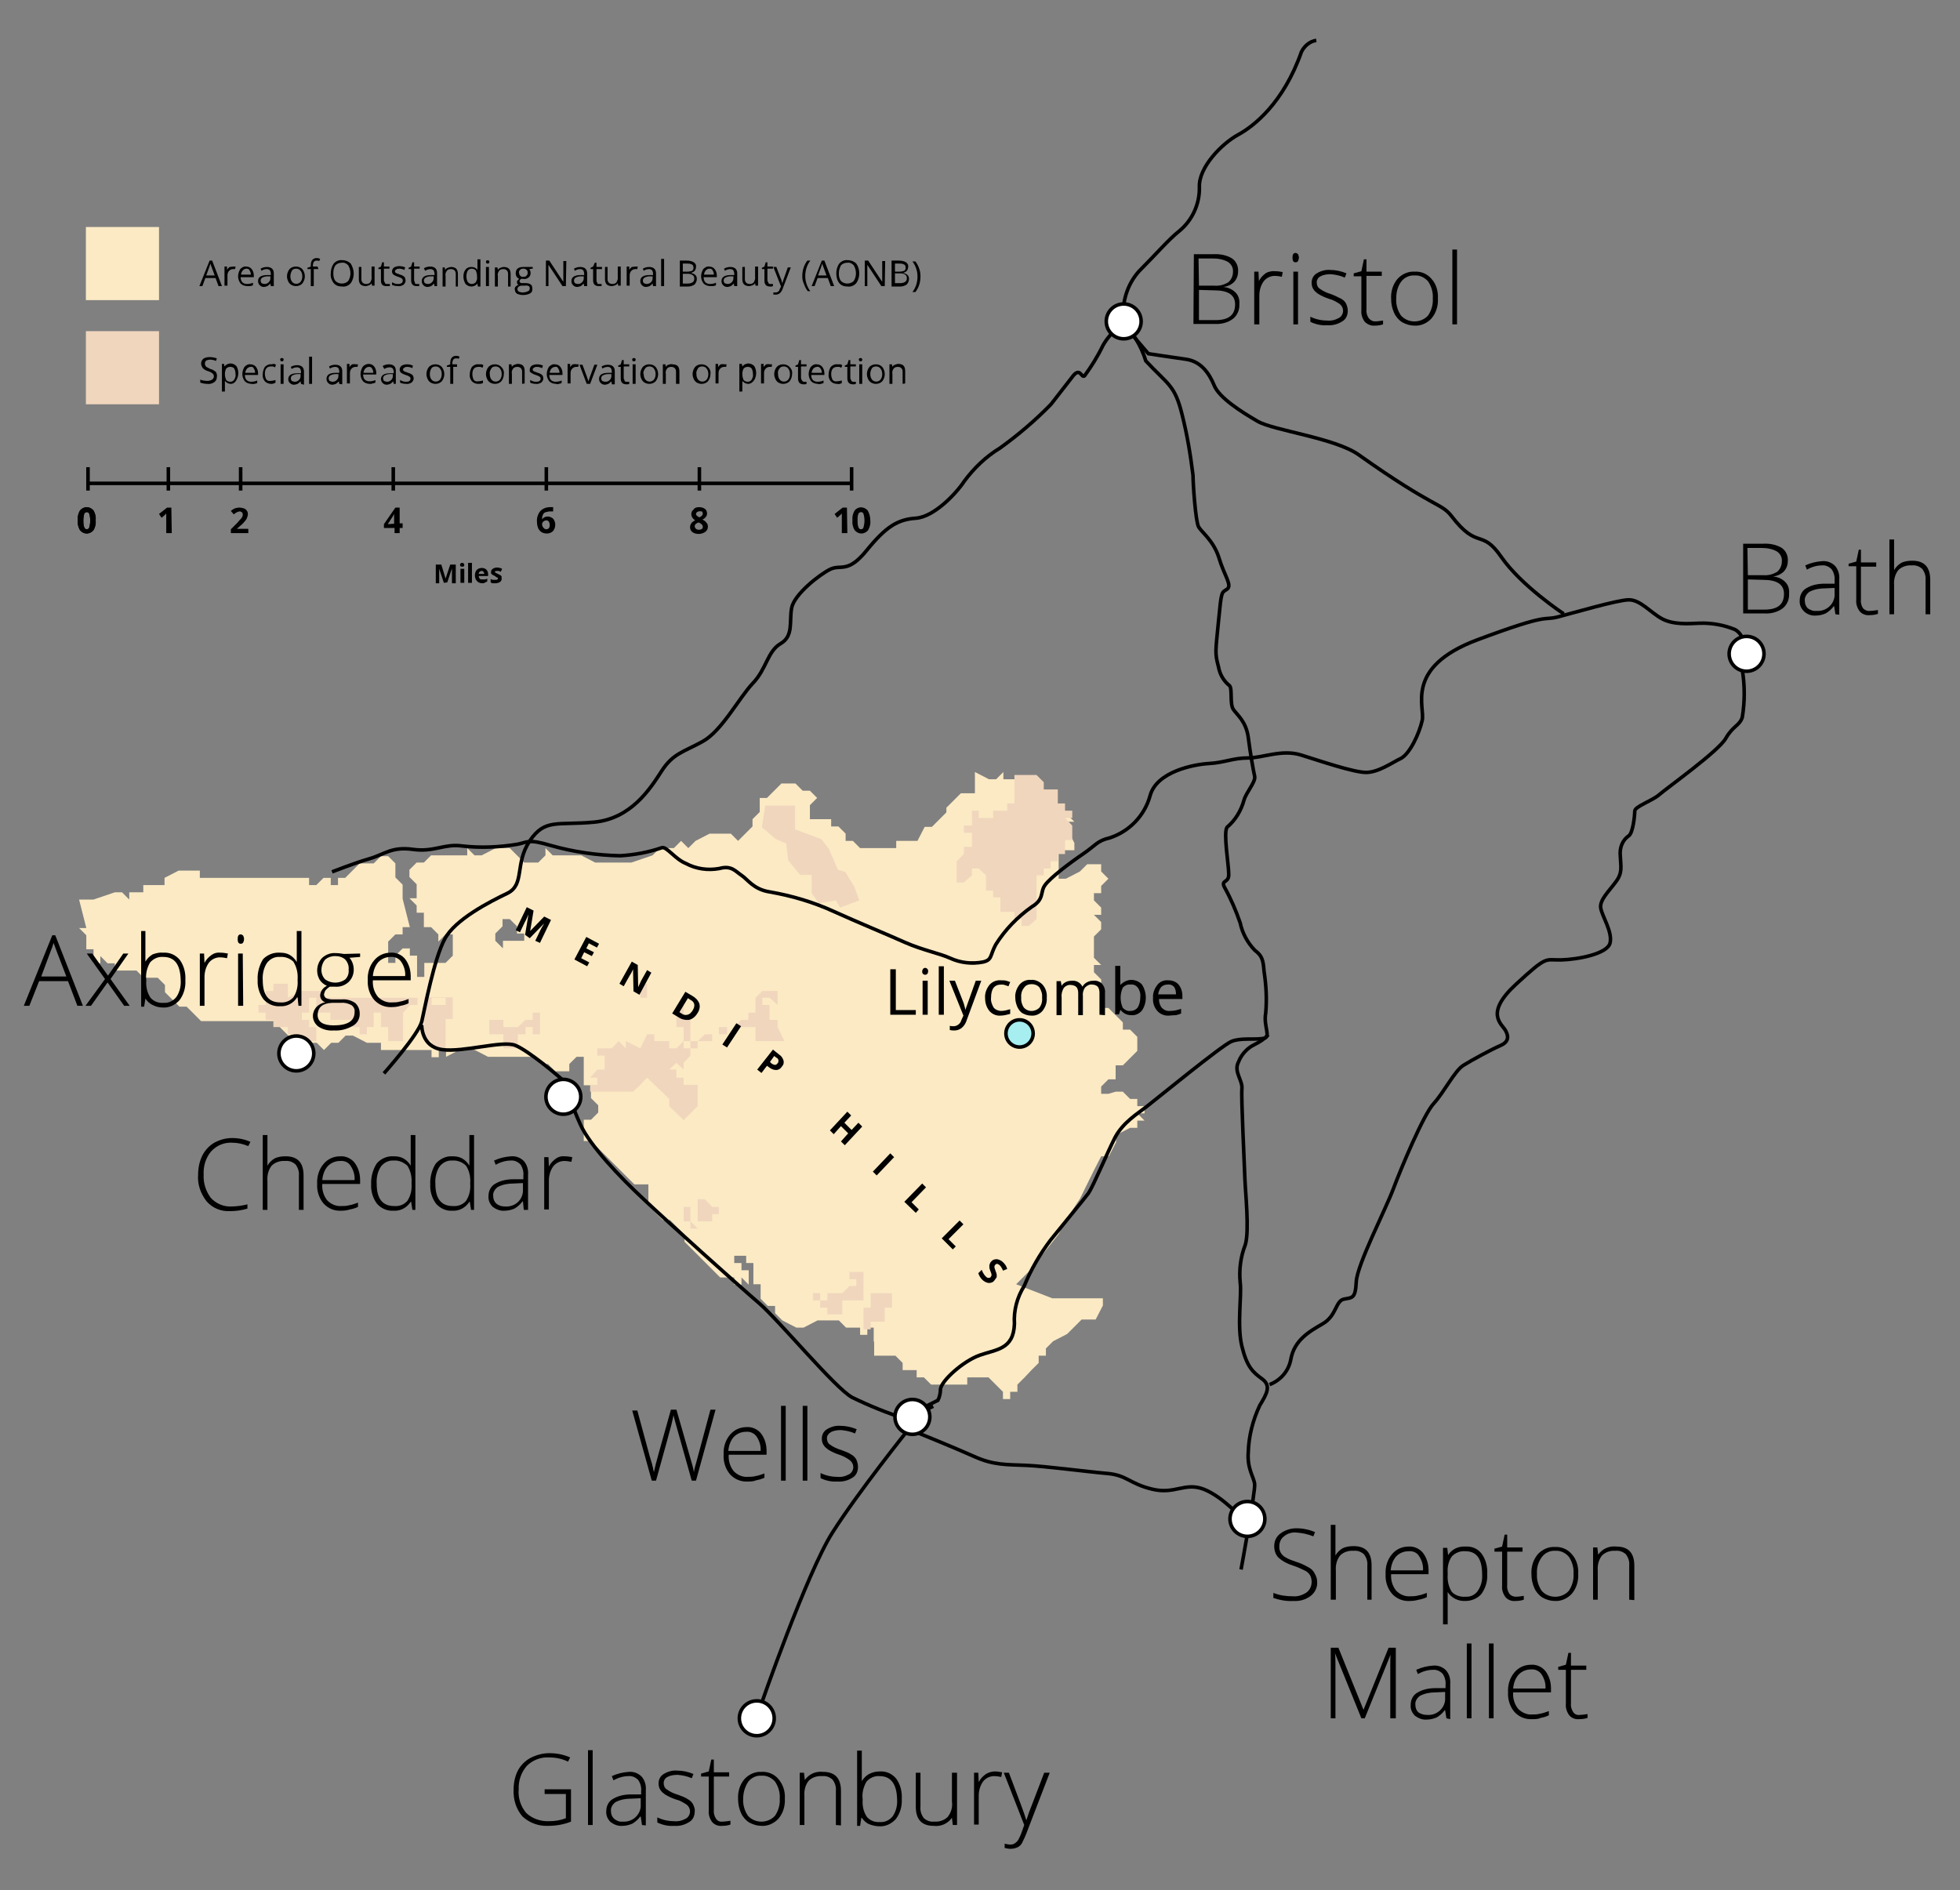 <?xml version="1.0" encoding="utf-8"?>
<!-- Generator: Adobe Illustrator 21.1.0, SVG Export Plug-In . SVG Version: 6.00 Build 0)  -->
<svg version="1.1" id="Layer_1" xmlns="http://www.w3.org/2000/svg" xmlns:xlink="http://www.w3.org/1999/xlink" x="0px" y="0px"
	 viewBox="0 0 461 444.6" style="enable-background:new 0 0 461 444.6;" xml:space="preserve">
<rect x="0" y="0" width="461" height="444.6" fill="#808080" stroke="none"/>
<style type="text/css">
	.st0{fill:#FBEAC4;}
	.st1{fill:#F0D6BD;}
	.st2{fill:#A6EEF0;stroke:#000000;stroke-width:0.837;stroke-miterlimit:10;}
	.st3{fill:none;stroke:#000000;stroke-width:0.837;stroke-miterlimit:10;}
	.st4{fill:#FFFFFF;stroke:#000000;stroke-width:0.837;stroke-miterlimit:10;}
</style>
<title>Artboard 1</title>
<path class="st0" d="M262.4,256.8h1.7l1.7,1.7h1.7v1.7h1.7v1.7h-1.7l1.7,1.7h-1.7v1.7h-1.7l-3.3,1.7v1.7l-1.7,3.3H259l-1.7,3.3
	l-3.3,6.7l-3.3,5l-1.7,3.3l-6.7,8.5l-3.3,3.3l8.5,3.3h11.9v1.7l-1.7,3.3h-3.3l-1.7,1.7l-1.7,1.7l-3.3,1.7l-1.7,1.7v1.7h-1.7v1.7
	l-1.7,1.7L241,324l-1.7,1.7v1.7h-1.7v1.7h-1.7v-1.7l-1.7-1.7l-1.7-1.7h-5v1.7H219l-1.7-1.7h-1.7v-1.7h-3.3v-1.7l-1.7-1.7h-5v-3.3
	l3.3-1.7l-1.7,1.7h-1.7v-3.3H204v1.7h-1.7v-1.7h-3.3l-1.7-1.7h-5l-3.3,1.7h-1.7l-3.3-1.7l-1.7-1.7v-1.7h-1.7l-1.7-1.7v-1.7l0,0v-1.7
	h-1.7v-1.7l0,0v-3.3h-1.7v-1.7h-2.8v1.7h1.7v1.7h1.7v1.7l0,0v1.7l-1.7-1.7v1.7h-1.7v-1.7h-3.3l-3.3-3.3l-1.7-1.7l-1.7-1.7l-1.7-1.7
	v-1.7l0,0l-1.7-1.7l-1.7-1.7h-1.7l-1.7-1.7l-1.7-1.7v-5h-3.3l-1.7-1.7l-1.7-1.7l-1.7-1.7l-1.7-1.7l-1.7-1.7l-1.7-1.7h-1.7v-5h1.7
	l1.7-1.7v-1.7l0,0l-1.7-1.7V257l0,0v-1.7h-1.7v-6.7h-1.7l-1.7,1.7v1.7h-3.3l-1.7-1.7h-1.7l-1.7-1.7h-10.7l-3.3-1.7h-3.3l-3.3,1.7
	V247h-1.7v1.7h-1.7V247H89.6v-1.7h-3.3l-3.3-1.7h-1.7l-1.7,1.7h-1.7l-1.7,1.7l-1.7-1.7h-1.7l-5-1.7l-1.7-1.7l-1.7-1.7H47.3l-1.7-1.7
	l-1.7-1.7h-1.7l-1.7-1.7l-1.7-1.7v-1.7l-1.7-1.7h-3.3l-1.7-1.7H27v-1.7h-1.7l-1.7-1.7v1.7H22v-3.3h-1.7v-3.3l-1.7-1.7h1.7l-1.7-6.7
	H22l5-1.7h1.7l1.7,1.7v-1.7h3.3v-1.7h5v-1.7l3.3-1.7h5v1.7h25.7v1.7h1.7l1.7-1.7h1.7v1.7h1.7v-1.7h1.7l1.7-1.7l1.7-1.7h3.3l1.7-1.7
	h1.7l1.7,1.7v3.3l1.7,1.7v3.3l1.7,6.7h-1.7v1.7h-1.7l-1.7,1.7v5h1.7v-1.7l1.7-1.7h1.7v1.7h1.7v5h1.7v-3.3h5l1.7-1.7v-5h-1.7
	l-1.7,1.7v-1.7l0,0l-1.7-1.7h-1.7v-1.7l0,0v-1.7h-1.7v-1.7l-1.7-1.7h1.7v-3.3l-1.7-1.7v-1.7l1.7-1.7h1.7l1.7-1.7h8.5v-1.7l1.7,1.7
	h1.7l3.3-1.7h3.3l1.7,1.7l1.7,1.7h3.3l1.7-1.7v-1.7l1.7,1.7h6.7l3.3,1.7h8.5l5-1.7l1.7-1.7h3.3l1.7-1.7l1.7,1.7l1.7-1.7l3.3-1.7h5
	l1.7,1.7l1.7-1.7l1.7-1.7v-1.7l1.7-1.7v-3.3h1.7l1.7-1.7l1.7-1.7h3.3l1.7,1.7h1.7l1.7,1.7l-1.7,1.7v3.3h5v1.7h1.7l1.7,1.7v1.7h1.7
	l1.7,1.7h8.5v-1.7h5l1.7-3.3h1.7l1.7-1.7l1.7-1.7V190l1.7-1.7l1.7-1.7h3.3v-5l3.3,1.7h1.7l1.7-1.7v1.7h6.7l1.7,1.7v1.7h3.3v3.3h1.7
	l3.3,3.3h-1.7v1.7l1.7,3.3v1.7H249v6.7h1.7l3.3-1.7l1.7-1.7h3.3v1.7l1.7,1.7l-1.7,1.7v1.7h-1.7v1.7l1.7,1.7v1.7h-1.7l1.7,1.7v1.7
	l-1.7,1.7v5l1.7,1.7h-1.7v1.7l1.7,1.7v6.7h1.7l1.7,1.7l1.7,1.7v1.7h1.7l1.7,1.7l0,0v3.3l-1.7,1.7l-1.7,1.7h-1.7v3.3h-1.7l-1.7,1.7
	v1.7h1.7 M116.6,223h1.7v-1.7h5v-1.7h-1.7v-1.7l0,0l-1.7-1.7h-1.7v1.7l-1.7,1.7v1.7l1.7,1.7H116.6"/>
<rect x="20.2" y="53.4" class="st0" width="17.2" height="17.2"/>
<polyline class="st1" points="228.6,199.2 228.6,197.6 228.6,195.9 226.7,195.9 226.7,194.2 228.6,194.2 228.6,192.4 228.6,190.7 
	230.2,190.7 230.2,192.4 230.2,194.2 230.2,192.4 231.9,192.4 233.6,192.4 233.6,190.7 235.3,190.7 236.9,190.7 236.9,189 
	236.9,190.7 236.9,189 238.6,189 238.6,187.4 238.6,185.7 238.6,184 238.6,182.3 240.3,182.3 243.8,182.3 245.5,184 245.5,185.7 
	247.1,185.7 248.8,185.7 248.8,187.4 248.8,189 250.5,189 250.5,190.7 252.2,190.7 252.2,192.4 253.8,192.4 250.5,192.4 
	252.2,194.2 252.2,195.9 252.2,197.6 250.5,197.6 250.5,199.2 250.5,200.9 248.8,200.9 248.8,202.6 247.1,202.6 248.8,202.6 
	247.1,202.6 247.1,204.3 245.5,204.3 245.5,205.9 243.8,205.9 243.8,207.6 243.8,209.5 243.8,211.1 243.8,212.8 243.8,214.5 
	243.8,216.2 242,217.8 240.3,217.8 240.3,216.2 238.6,216.2 238.6,214.5 236.9,214.5 235.3,214.5 235.3,212.8 235.3,211.1 
	233.6,211.1 233.6,209.5 231.9,209.5 231.9,207.6 231.9,205.9 230.2,204.3 228.6,204.3 228.6,205.9 226.7,207.6 225,207.6 
	225,205.9 225,204.3 225,202.6 226.7,200.9 226.7,199.2 228.6,199.2 "/>
<polyline class="st1" points="203.1,312.7 203.1,312.7 203.1,312.7 203.1,312.7 203.1,312.7 203.1,312.7 203.1,312.7 203.1,310.9 
	203.1,310.9 203.1,310.9 203.1,310.9 203.1,310.9 203.1,310.9 203.1,310.9 203.1,310.9 203.1,310.9 203.1,310.9 203.1,310.9 
	203.1,309.2 203.1,309.2 203.1,309.2 203.1,309.2 203.1,309.2 203.1,309.2 203.1,309.2 203.1,307.6 204.8,307.6 204.8,307.6 
	204.8,307.6 204.8,307.6 204.8,307.6 204.8,307.6 204.8,307.6 204.8,307.6 204.8,307.6 204.8,307.6 204.8,307.6 204.8,307.6 
	204.8,307.6 204.8,307.6 204.8,307.6 204.8,307.6 204.8,307.6 204.8,305.9 204.8,305.9 206.5,305.9 206.5,305.9 206.5,305.9 
	206.5,305.9 206.5,305.9 206.5,305.9 206.5,305.9 206.5,305.9 206.5,305.9 206.5,305.9 206.5,305.9 206.5,305.9 206.5,305.9 
	206.5,305.9 206.5,305.9 206.5,305.9 206.5,305.9 206.5,305.9 206.5,305.9 204.8,305.9 204.8,305.9 204.8,305.9 204.8,305.9 
	204.8,305.9 204.8,305.9 204.8,305.9 204.8,305.9 204.8,305.9 204.8,305.9 204.8,305.9 204.8,305.9 204.8,305.9 204.8,305.9 
	204.8,305.9 204.8,305.9 204.8,305.9 204.8,305.9 204.8,305.9 204.8,305.9 204.8,305.9 204.8,305.9 204.8,305.9 204.8,305.9 
	204.8,304.2 204.8,304.2 204.8,304.2 208.1,304.2 209.8,304.2 209.8,305.9 209.8,307.6 209.8,307.6 209.8,307.6 209.8,307.6 
	209.8,307.6 209.8,307.6 209.8,307.6 209.8,307.6 209.8,307.6 209.8,307.6 208.1,307.6 208.1,307.6 208.1,309.2 208.1,309.2 
	208.1,309.2 208.1,309.2 208.1,309.2 208.1,309.2 208.1,309.2 208.1,309.2 208.1,309.2 208.1,309.2 208.1,309.2 208.1,309.2 
	208.1,309.2 208.1,309.2 208.1,309.2 208.1,310.9 208.1,310.9 208.1,310.9 208.1,310.9 208.1,310.9 208.1,310.9 208.1,310.9 
	208.1,310.9 208.1,310.9 208.1,310.9 208.1,310.9 208.1,310.9 208.1,310.9 208.1,310.9 208.1,310.9 208.1,310.9 208.1,310.9 
	208.1,310.9 206.5,310.9 206.5,310.9 206.5,310.9 204.8,310.9 204.8,310.9 204.8,310.9 204.8,310.9 204.8,310.9 204.8,312.7 
	203.1,312.7 203.1,312.7 203.1,312.7 203.1,312.7 203.1,312.7 "/>
<polyline class="st1" points="150.6,233.1 150.6,233.1 150.6,233.1 150.6,233.1 150.6,233.1 150.6,233.1 150.6,233.1 150.6,233.1 
	150.6,233.1 150.6,233.1 150.6,233.1 150.6,233.1 150.6,233.1 150.6,233.1 150.6,233.1 150.6,233.1 150.6,233.1 150.6,233.1 
	150.6,233.1 150.6,231.4 150.6,231.4 150.6,231.4 150.6,231.4 150.6,231.4 150.6,231.4 150.6,231.4 150.6,231.4 152.2,231.4 
	152.2,231.4 152.2,231.4 152.2,231.4 152.2,231.4 152.2,231.4 152.2,231.4 152.2,231.4 152.2,231.4 152.2,231.4 152.2,231.4 
	152.2,233.1 152.2,233.1 152.2,233.1 152.2,233.1 152.2,233.1 152.2,233.1 152.2,233.1 152.2,233.1 152.2,233.1 152.2,233.1 
	152.2,233.1 152.2,233.1 152.2,233.1 152.2,233.1 152.2,233.1 152.2,233.1 152.2,234.7 152.2,234.7 152.2,234.7 152.2,234.7 
	152.2,234.7 152.2,234.7 152.2,234.7 150.6,234.7 150.6,234.7 150.6,234.7 150.6,234.7 150.6,234.7 150.6,234.7 150.6,234.7 
	150.6,234.7 150.6,234.7 150.6,234.7 150.6,234.7 150.6,234.7 150.6,233.1 150.6,233.1 150.6,233.1 150.6,233.1 150.6,233.1 "/>
<polyline class="st1" points="138.8,256.8 138.8,255.2 140.5,255.2 142.2,255.2 142.2,253.5 142.2,255.2 140.5,255.2 140.5,253.5 
	138.8,253.5 140.5,251.6 142.2,251.6 142.2,250 142.2,248.3 140.5,248.3 140.5,246.6 142.2,246.6 143.9,246.6 145.5,244.9 
	147.2,246.6 147.2,244.9 150.6,246.6 152.2,243.3 153.9,243.3 153.9,244.9 155.7,244.9 157.4,244.9 157.4,246.6 159.1,246.6 
	160.8,244.9 160.8,243.3 160.8,241.6 159.1,241.6 159.1,239.9 159.1,238.2 159.1,236.4 160.8,236.4 160.8,234.7 160.8,236.4 
	160.8,238.2 160.8,239.9 162.4,239.9 162.4,241.6 162.4,243.3 162.4,244.9 160.8,244.9 160.8,246.6 162.4,246.6 162.4,248.3 
	160.8,250 160.8,251.6 159.1,250 157.4,251.6 159.1,251.6 159.1,253.5 160.8,253.5 160.8,255.2 162.4,255.2 164.1,255.2 
	164.1,256.8 164.1,258.5 164.1,260.2 162.4,261.9 160.8,263.5 157.4,260.2 159.1,260.2 157.4,260.2 157.4,258.5 152.2,253.5 
	152.2,251.6 152.2,253.5 150.6,255.2 148.9,256.8 147.2,256.8 145.5,256.8 143.9,256.8 142.2,256.8 140.5,256.8 138.8,256.8 "/>
<polyline class="st1" points="162.4,244.9 162.4,244.9 162.4,244.9 164.1,244.9 164.1,244.9 164.1,244.9 164.1,244.9 164.1,244.9 
	164.1,244.9 164.1,244.9 164.1,244.9 164.1,244.9 164.1,244.9 164.1,244.9 164.1,244.9 164.1,244.9 165.8,243.3 165.8,243.3 
	165.8,243.3 165.8,243.3 165.8,243.3 165.8,243.3 165.8,243.3 165.8,243.3 165.8,243.3 167.5,243.3 167.5,243.3 167.5,243.3 
	167.5,243.3 167.5,243.3 167.5,243.3 167.5,244.9 167.5,244.9 167.5,244.9 167.5,244.9 169.1,244.9 169.1,243.3 169.1,243.3 
	169.1,243.3 169.1,243.3 169.1,243.3 169.1,243.3 169.1,243.3 169.1,243.3 169.1,243.3 169.1,243.3 169.1,241.6 169.1,241.6 
	169.1,241.6 171,241.6 171,241.6 171,241.6 171,241.6 171,241.6 171,241.6 171,241.6 171,241.6 171,241.6 172.7,241.6 172.7,241.6 
	174.3,239.9 174.3,239.9 174.3,239.9 176,239.9 176,239.9 176,239.9 176,239.9 176,239.9 176,239.9 176,239.9 176,239.9 176,239.9 
	176,239.9 176,239.9 176,238.2 176,238.2 176,238.2 177.7,238.2 177.7,238.2 177.7,238.2 177.7,238.2 177.7,238.2 177.7,238.2 
	177.7,238.2 177.7,238.2 177.7,238.2 177.7,238.2 177.7,238.2 176,238.2 176,238.2 176,238.2 176,238.2 176,238.2 176,238.2 
	176,238.2 176,238.2 176,238.2 176,238.2 176,238.2 176,238.2 176,238.2 176,238.2 176,238.2 177.7,238.2 177.7,238.2 177.7,238.2 
	177.7,238.2 177.7,238.2 177.7,238.2 177.7,238.2 177.7,238.2 177.7,238.2 177.7,238.2 177.7,238.2 177.7,238.2 177.7,238.2 
	177.7,238.2 177.7,238.2 177.7,238.2 177.7,236.4 177.7,236.4 177.7,236.4 177.7,236.4 177.7,236.4 177.7,236.4 177.7,236.4 
	177.7,236.4 177.7,236.4 177.7,236.4 177.7,234.7 177.7,234.7 177.7,234.7 177.7,234.7 177.7,234.7 179.3,233.1 179.3,233.1 
	179.3,233.1 179.3,233.1 179.3,233.1 179.3,233.1 179.3,233.1 179.3,233.1 181,233.1 181,233.1 181,233.1 181,233.1 181,233.1 
	181,233.1 181,233.1 181,233.1 181,233.1 182.9,233.1 182.9,233.1 182.9,234.7 181,234.7 181,234.7 181,234.7 182.9,234.7 
	182.9,234.7 182.9,234.7 182.9,234.7 182.9,234.7 182.9,234.7 182.9,236.4 181,234.7 181,234.7 181,234.7 179.3,234.7 179.3,234.7 
	179.3,236.4 179.3,236.4 179.3,236.4 179.3,236.4 179.3,236.4 179.3,236.4 179.3,236.4 179.3,236.4 179.3,236.4 179.3,236.4 
	179.3,236.4 179.3,236.4 179.3,236.4 179.3,236.4 179.3,236.4 179.3,236.4 179.3,236.4 179.3,236.4 179.3,236.4 179.3,236.4 
	179.3,236.4 179.3,236.4 179.3,236.4 179.3,236.4 181,236.4 181,239.9 182.9,239.9 182.9,241.6 182.9,241.6 182.9,241.6 
	182.9,241.6 182.9,241.6 182.9,241.6 182.9,241.6 184.5,241.6 184.5,241.6 182.9,241.6 182.9,241.6 182.9,241.6 182.9,241.6 
	182.9,241.6 182.9,241.6 182.9,241.6 182.9,241.6 182.9,241.6 182.9,241.6 184.5,244.9 184.5,244.9 177.7,244.9 177.7,244.9 
	177.7,243.3 177.7,243.3 177.7,243.3 177.7,243.3 177.7,243.3 177.7,243.3 177.7,243.3 177.7,243.3 177.7,241.6 177.7,241.6 
	177.7,241.6 177.7,241.6 177.7,241.6 176,241.6 176,241.6 176,241.6 176,241.6 176,241.6 176,241.6 176,241.6 176,241.6 176,241.6 
	176,241.6 176,241.6 177.7,239.9 176,241.6 176,241.6 174.3,241.6 174.3,241.6 174.3,241.6 174.3,241.6 174.3,241.6 174.3,241.6 
	174.3,241.6 174.3,241.6 174.3,241.6 174.3,241.6 174.3,241.6 174.3,241.6 174.3,241.6 174.3,241.6 174.3,241.6 174.3,241.6 
	174.3,241.6 174.3,241.6 174.3,241.6 174.3,241.6 174.3,241.6 174.3,241.6 174.3,241.6 172.7,241.6 172.7,241.6 172.7,241.6 
	172.7,241.6 172.7,241.6 172.7,241.6 172.7,241.6 172.7,241.6 172.7,241.6 172.7,241.6 172.7,241.6 172.7,241.6 172.7,241.6 
	172.7,241.6 171,241.6 171,241.6 171,241.6 171,241.6 171,241.6 171,243.3 171,243.3 171,243.3 171,243.3 171,243.3 171,243.3 
	171,243.3 171,243.3 169.1,243.3 169.1,243.3 169.1,243.3 169.1,243.3 169.1,243.3 169.1,243.3 169.1,243.3 169.1,243.3 
	169.1,243.3 169.1,243.3 169.1,243.3 169.1,244.9 169.1,244.9 169.1,244.9 169.1,244.9 169.1,244.9 169.1,244.9 169.1,244.9 
	169.1,244.9 169.1,244.9 169.1,244.9 169.1,244.9 169.1,244.9 169.1,244.9 169.1,244.9 169.1,244.9 169.1,244.9 169.1,244.9 
	169.1,244.9 169.1,244.9 169.1,244.9 169.1,244.9 167.5,244.9 167.5,244.9 167.5,244.9 167.5,244.9 167.5,244.9 167.5,244.9 
	167.5,244.9 167.5,244.9 167.5,244.9 167.5,244.9 167.5,244.9 167.5,244.9 167.5,244.9 167.5,244.9 167.5,244.9 167.5,244.9 
	167.5,244.9 167.5,244.9 167.5,244.9 167.5,244.9 167.5,244.9 167.5,244.9 167.5,244.9 167.5,244.9 167.5,244.9 167.5,244.9 
	167.5,244.9 167.5,244.9 167.5,244.9 167.5,244.9 167.5,244.9 167.5,244.9 165.8,244.9 165.8,244.9 165.8,244.9 165.8,244.9 
	165.8,244.9 165.8,244.9 165.8,244.9 165.8,244.9 165.8,244.9 165.8,244.9 165.8,244.9 165.8,244.9 165.8,244.9 165.8,244.9 
	165.8,244.9 165.8,244.9 165.8,244.9 165.8,244.9 165.8,244.9 165.8,244.9 165.8,244.9 165.8,244.9 165.8,244.9 165.8,244.9 
	165.8,244.9 165.8,244.9 164.1,244.9 164.1,244.9 164.1,244.9 164.1,244.9 164.1,246.6 164.1,246.6 164.1,246.6 164.1,246.6 
	164.1,246.6 164.1,246.6 164.1,246.6 162.4,246.6 162.4,246.6 162.4,246.6 162.4,246.6 162.4,246.6 162.4,246.6 162.4,246.6 
	162.4,246.6 162.4,246.6 162.4,244.9 162.4,244.9 162.4,244.9 "/>
<polyline class="st1" points="160.8,283.9 160.8,283.9 160.8,283.9 160.8,283.9 160.8,282.1 160.8,282.1 160.8,282.1 160.8,282.1 
	160.8,282.1 160.8,282.1 160.8,282.1 160.8,282.1 160.8,282.1 160.8,282.1 160.8,282.1 160.8,282.1 160.8,282.1 160.8,283.9 
	160.8,283.9 160.8,283.9 160.8,283.9 160.8,283.9 160.8,283.9 162.4,283.9 162.4,283.9 162.4,283.9 162.4,283.9 162.4,285.6 
	162.4,287.3 164.1,289 164.1,289 164.1,289 164.1,289 164.1,289 164.1,289 164.1,289 164.1,289 164.1,289 164.1,289 164.1,289 
	164.1,289 164.1,289 164.1,289 164.1,289 164.1,289 164.1,289 164.1,289 164.1,289 164.1,289 164.1,289 164.1,289 164.1,289 
	164.1,289 164.1,289 164.1,289 164.1,289 164.1,289 164.1,289 164.1,289 164.1,289 164.1,289 164.1,289 164.1,289 162.4,289 
	162.4,289 162.4,289 162.4,289 162.4,289 162.4,289 162.4,289 162.4,289 162.4,289 162.4,289 162.4,289 162.4,289 162.4,289 
	162.4,289 162.4,289 162.4,289 162.4,289 162.4,289 162.4,289 162.4,289 162.4,289 162.4,289 162.4,289 162.4,289 162.4,289 
	162.4,289 162.4,289 162.4,289 162.4,289 162.4,289 162.4,289 162.4,289 162.4,289 162.4,289 162.4,289 162.4,289 162.4,289 
	162.4,289 162.4,289 162.4,289 162.4,287.3 162.4,287.3 162.4,287.3 162.4,287.3 162.4,287.3 162.4,287.3 162.4,287.3 162.4,287.3 
	162.4,287.3 160.8,287.3 160.8,287.3 160.8,287.3 160.8,287.3 160.8,287.3 160.8,287.3 160.8,287.3 160.8,287.3 160.8,287.3 
	160.8,287.3 160.8,287.3 160.8,287.3 160.8,287.3 160.8,287.3 160.8,287.3 160.8,287.3 160.8,287.3 160.8,285.6 160.8,285.6 
	160.8,285.6 160.8,285.6 160.8,285.6 160.8,285.6 160.8,285.6 160.8,283.9 "/>
<polyline class="st1" points="164.1,282.1 164.1,282.1 165.8,282.1 165.8,282.1 165.8,282.1 165.8,282.1 165.8,282.1 167.5,283.9 
	167.5,283.9 167.5,283.9 167.5,283.9 167.5,283.9 169.1,283.9 169.1,283.9 169.1,283.9 169.1,283.9 169.1,283.9 169.1,283.9 
	169.1,283.9 169.1,285.6 169.1,285.6 169.1,285.6 169.1,285.6 169.1,285.6 169.1,285.6 167.5,285.6 167.5,287.3 167.5,287.3 
	167.5,287.3 167.5,287.3 167.5,287.3 167.5,287.3 167.5,287.3 165.8,287.3 165.8,287.3 165.8,289 165.8,287.3 165.8,287.3 
	165.8,289 165.8,289 165.8,287.3 165.8,287.3 164.1,287.3 164.1,287.3 164.1,287.3 164.1,285.6 164.1,285.6 164.1,285.6 
	164.1,285.6 164.1,283.9 164.1,283.9 164.1,283.9 164.1,283.9 164.1,283.9 164.1,283.9 164.1,283.9 164.1,283.9 164.1,283.9 
	164.1,283.9 164.1,283.9 164.1,282.1 164.1,282.1 164.1,282.1 164.1,282.1 164.1,282.1 164.1,282.1 164.1,282.1 164.1,282.1 
	164.1,282.1 "/>
<polyline class="st1" points="115.1,243.3 115.1,241.6 115.1,239.9 116.7,239.9 118.4,239.9 118.4,241.6 120.1,241.6 121.8,241.6 
	123.6,239.9 125.3,239.9 125.3,238.2 127,238.2 127,239.9 127,241.6 127,243.3 125.3,243.3 127,243.3 125.3,243.3 125.3,241.6 
	125.3,239.9 125.3,241.6 123.6,241.6 123.6,243.3 121.8,243.3 121.8,244.9 120.1,244.9 121.8,244.9 121.8,246.6 120.1,246.6 
	118.4,246.6 118.4,244.9 118.4,243.3 116.7,243.3 115.1,243.3 "/>
<polyline class="st1" points="191.2,304.2 191.2,304.2 191.2,304.2 191.2,304.2 191.2,304.2 191.2,304.2 191.2,302.5 191.2,302.5 
	191.2,302.5 191.2,302.5 191.2,302.5 191.2,302.5 191.2,302.5 191.2,302.5 191.2,302.5 191.2,304.2 191.2,304.2 191.2,304.2 
	191.2,304.2 191.2,304.2 191.2,304.2 191.2,304.2 191.2,304.2 192.9,304.2 192.9,304.2 192.9,304.2 192.9,304.2 192.9,304.2 
	192.9,304.2 192.9,304.2 192.9,304.2 192.9,304.2 192.9,304.2 192.9,304.2 192.9,304.2 192.9,304.2 192.9,304.2 192.9,304.2 
	192.9,305.9 192.9,305.9 192.9,305.9 192.9,305.9 192.9,305.9 192.9,305.9 192.9,305.9 192.9,305.9 194.6,305.9 194.6,304.2 
	194.6,304.2 196.3,304.2 196.3,304.2 196.3,305.9 196.3,304.2 198.1,304.2 198.1,304.2 198.1,304.2 198.1,304.2 198.1,304.2 
	198.1,304.2 198.1,304.2 198.1,304.2 198.1,304.2 198.1,304.2 198.1,304.2 198.1,304.2 198.1,304.2 198.1,304.2 198.1,304.2 
	198.1,304.2 198.1,304.2 198.1,304.2 198.1,304.2 198.1,304.2 198.1,304.2 198.1,304.2 198.1,304.2 198.1,304.2 198.1,304.2 
	199.8,302.5 199.8,302.5 199.8,302.5 199.8,302.5 199.8,302.5 199.8,302.5 199.8,302.5 199.8,302.5 199.8,302.5 199.8,302.5 
	199.8,302.5 199.8,302.5 199.8,302.5 199.8,302.5 201.4,302.5 201.4,302.5 201.4,302.5 201.4,302.5 201.4,302.5 201.4,302.5 
	201.4,300.9 199.8,300.9 199.8,300.9 199.8,300.9 199.8,300.9 199.8,300.9 199.8,300.9 199.8,300.9 199.8,300.9 199.8,300.9 
	199.8,300.9 199.8,300.9 199.8,300.9 199.8,300.9 199.8,300.9 199.8,300.9 199.8,300.9 199.8,300.9 199.8,300.9 199.8,300.9 
	199.8,300.9 199.8,300.9 199.8,300.9 199.8,300.9 199.8,300.9 199.8,300.9 199.8,300.9 199.8,300.9 199.8,300.9 199.8,299.2 
	199.8,299.2 199.8,299.2 201.4,299.2 201.4,299.2 201.4,299.2 201.4,299.2 201.4,299.2 201.4,299.2 201.4,299.2 201.4,300.9 
	201.4,299.2 201.4,299.2 201.4,299.2 203.1,299.2 203.1,299.2 203.1,299.2 203.1,299.2 203.1,299.2 203.1,299.2 203.1,299.2 
	203.1,299.2 203.1,300.9 203.1,300.9 203.1,300.9 203.1,300.9 201.4,300.9 203.1,300.9 203.1,302.5 203.1,302.5 203.1,302.5 
	203.1,304.2 203.1,304.2 203.1,304.2 203.1,304.2 203.1,304.2 203.1,304.2 203.1,305.9 203.1,305.9 203.1,305.9 203.1,305.9 
	203.1,305.9 203.1,305.9 203.1,305.9 203.1,305.9 203.1,305.9 203.1,305.9 203.1,305.9 203.1,305.9 203.1,305.9 201.4,305.9 
	201.4,305.9 201.4,305.9 201.4,305.9 201.4,305.9 201.4,305.9 201.4,305.9 201.4,305.9 201.4,305.9 199.8,305.9 199.8,305.9 
	199.8,305.9 199.8,305.9 199.8,305.9 199.8,305.9 199.8,305.9 199.8,305.9 199.8,305.9 199.8,305.9 199.8,305.9 199.8,305.9 
	198.1,305.9 198.1,305.9 198.1,305.9 198.1,305.9 198.1,305.9 198.1,305.9 198.1,305.9 198.1,305.9 198.1,305.9 198.1,305.9 
	198.1,305.9 198.1,305.9 198.1,305.9 198.1,305.9 198.1,305.9 198.1,305.9 198.1,305.9 198.1,307.6 198.1,307.6 198.1,307.6 
	198.1,307.6 198.1,307.6 198.1,307.6 198.1,307.6 198.1,307.6 198.1,307.6 198.1,307.6 198.1,307.6 198.1,307.6 198.1,307.6 
	198.1,307.6 198.1,307.6 198.1,307.6 198.1,307.6 198.1,309.2 198.1,309.2 198.1,309.2 198.1,309.2 198.1,309.2 199.8,309.2 
	199.8,309.2 199.8,309.2 199.8,309.2 199.8,309.2 199.8,309.2 199.8,309.2 199.8,309.2 199.8,309.2 199.8,309.2 199.8,309.2 
	199.8,310.9 199.8,310.9 199.8,310.9 199.8,309.2 199.8,309.2 198.1,309.2 198.1,309.2 198.1,309.2 198.1,309.2 198.1,309.2 
	198.1,309.2 198.1,309.2 198.1,309.2 198.1,309.2 198.1,309.2 198.1,309.2 196.3,309.2 196.3,309.2 196.3,309.2 196.3,309.2 
	196.3,309.2 196.3,309.2 196.3,309.2 196.3,309.2 196.3,309.2 196.3,309.2 196.3,309.2 196.3,309.2 196.3,309.2 196.3,309.2 
	196.3,309.2 196.3,309.2 196.3,309.2 196.3,309.2 196.3,309.2 196.3,309.2 196.3,309.2 196.3,309.2 196.3,309.2 196.3,309.2 
	196.3,309.2 196.3,309.2 196.3,309.2 196.3,309.2 196.3,309.2 196.3,309.2 196.3,309.2 196.3,309.2 196.3,309.2 196.3,309.2 
	196.3,309.2 196.3,309.2 196.3,309.2 196.3,309.2 194.6,309.2 194.6,307.6 194.6,307.6 194.6,307.6 194.6,307.6 194.6,307.6 
	194.6,307.6 194.6,307.6 194.6,307.6 194.6,307.6 194.6,307.6 194.6,307.6 194.6,307.6 194.6,307.6 192.9,307.6 192.9,307.6 
	192.9,307.6 192.9,305.9 192.9,305.9 192.9,305.9 192.9,305.9 192.9,305.9 191.2,305.9 191.2,305.9 191.2,305.9 191.2,304.2 
	191.2,304.2 191.2,304.2 191.2,304.2 191.2,304.2 191.2,304.2 191.2,304.2 191.2,304.2 191.2,304.2 191.2,304.2 191.2,304.2 
	191.2,304.2 191.2,304.2 191.2,304.2 191.2,304.2 191.2,304.2 191.2,304.2 "/>
<path class="st1" d="M101.5,234.7L101.5,234.7v1.7h3.3v-1.7H101.5 M99.8,238L99.8,238v-1.7l0,0v-1.7h6.7v1.7l0,0v1.7l0,0v1.7h-1.7
	v1.7l0,0v1.7l0,0v1.7l0,0v1.7h-3.3v-1.7h-1.7v-1.7l0,0v-1.7l0,0v-1.7l0,0V238L99.8,238"/>
<polyline class="st1" points="62.5,236.4 62.5,234.7 62.5,233.1 64.3,233.1 62.5,233.1 64.3,233.1 64.3,231.4 66,231.4 67.7,231.4 
	67.7,234.7 71,233.1 74.4,233.1 76.1,233.1 76.1,234.7 77.7,234.7 81.3,234.7 82.9,234.7 84.6,234.7 87.9,234.7 91.3,234.7 
	93,234.7 98.2,234.7 98.2,236.4 96.5,236.4 94.8,238.2 94.8,239.9 94.8,241.6 94.8,243.3 94.8,244.9 93,244.9 91.3,244.9 
	91.3,243.3 91.3,241.6 89.6,241.6 89.6,239.9 89.6,238.2 87.9,238.2 87.9,239.9 87.9,241.6 86.3,241.6 86.3,243.3 86.3,241.6 
	86.3,243.3 84.6,243.3 84.6,241.6 82.9,241.6 82.9,239.9 81.3,239.9 79.4,239.9 77.7,239.9 77.7,238.2 76.1,238.2 74.4,238.2 
	74.4,236.4 74.4,234.7 72.7,234.7 72.7,236.4 72.7,238.2 71,238.2 69.4,238.2 71,238.2 71,239.9 72.7,239.9 72.7,241.6 74.4,241.6 
	74.4,243.3 74.4,244.9 76.1,244.9 76.1,246.6 76.1,244.9 74.4,244.9 72.7,244.9 71,244.9 71,243.3 69.4,243.3 67.7,243.3 
	67.7,241.6 66,241.6 64.3,241.6 64.3,239.9 62.5,239.9 62.5,238.2 60.8,238.2 60.8,236.4 62.5,236.4 "/>
<rect x="20.2" y="77.9" class="st1" width="17.2" height="17.2"/>
<polygon class="st1" points="187,189.5 187,195.1 193.2,197.4 194.9,199.6 197.1,204.6 198.8,205.1 200.9,208.5 202.1,211.8 
	197.6,213.5 196.6,211.8 192.6,212.5 190.9,210.1 190.9,205.8 188.2,205.8 185.4,202.4 184.9,198.4 182.5,197.4 179.2,194.6 
	180,189.5 "/>
<circle class="st2" cx="239.8" cy="243.1" r="3.2"/>
<line class="st3" x1="20.7" y1="113.7" x2="200.4" y2="113.7"/>
<line class="st3" x1="200.3" y1="115.4" x2="200.3" y2="109.9"/>
<line class="st3" x1="20.7" y1="115.4" x2="20.7" y2="109.9"/>
<line class="st3" x1="164.5" y1="115.4" x2="164.5" y2="109.9"/>
<line class="st3" x1="128.5" y1="115.4" x2="128.5" y2="109.9"/>
<line class="st3" x1="92.5" y1="115.4" x2="92.5" y2="109.9"/>
<line class="st3" x1="56.6" y1="115.4" x2="56.6" y2="109.9"/>
<line class="st3" x1="39.6" y1="115.4" x2="39.6" y2="109.9"/>
<path class="st3" d="M263.8,75.5c2.6,2.6,4.6,5.8,5.7,9.4c5.2,5.6,6.8,5.6,8.5,12.5c1.2,4.7,2,9.5,2.6,14.4c0,2,0.6,10.8,1.3,12.1
	c0.7,1.3,3.5,3.2,4.8,7.3c1.2,4.1,3.2,6.5,1.9,7.4c-1.3,0.9-1.3,0.2-2,7.5s-0.9,7.4,0,10.8c0.3,1.7,1.2,3.3,2.6,4.4
	c0.7,0.8,0,4.3,0.9,5.6s3,2.8,3.5,6.6c0.5,3.9,1.2,7.8,1.5,9.1c0.3,1.3-2,3.8-2.5,5.6c-0.7,2.5-2,4.7-4,6.4c-0.9,1.3,0.4,8.8,0.4,11
	c0.1,2.2-1.9,1.3-1,3.1c1.5,2.7,2.7,5.5,3.7,8.4c0.5,2.4,1.7,4.6,3.4,6.4c1.7,1.3,2,2.2,2.2,4.9c0.5,3.3,0.7,6.6,0.4,9.9
	c-0.6,3.3,1.5,5.8-0.7,6c-2.2,0.3-5.3-0.2-7.4,0.7c-2.2,0.9-17.7,13.6-19.9,15.3c-2.2,1.7-5.5,3.7-7.4,7.2
	c-1.8,3.5-5.2,11.6-6.3,13.2c-1.2,1.6-6.1,7.5-8.9,11c-2.5,3.3-4.6,6.9-6.2,10.8c-1.7,2.7-2.5,5.8-2.3,8.9c-0.2,6.1-4.3,6-8.2,7.4
	c-3.9,1.4-9,6-9.2,8c0,0.9-0.2,1.8-0.6,2.6l-2.8,1.4"/>
<path class="st3" d="M291.9,369.2c0,0,3.4-18.4,3.2-20.1s-1.8-3.6-1.5-7.5c0.1-3.8,1.1-7.6,2.7-11c1.7-2.8,2.7-4.6,0.6-6.2
	c-2.2-1.6-3.6-2.8-4.8-7.7c-1.2-4.9,0-12-0.4-15c-0.3-3,0.1-6.1,1.2-8.9c1-3.3,0-12.4-0.1-15.6c-0.1-3.2-0.9-19.1-0.7-21.1
	s-2-4-0.8-6.3c0.7-1.8,2.1-3.3,3.8-4.1c1.2-0.6,2.3-1.3,3.2-2.3"/>
<path class="st3" d="M298.6,325.7c2.6-1,4.5-3.2,5-5.9c0.8-4.5,4.2-6.5,7.5-8.4c3.3-1.9,3-5.4,5-5.8c2-0.4,2.7-0.1,2.9-4.1
	c0.2-4,6.9-17,8.7-21.8c1.8-4.8,7.1-17.5,9.5-20.1c2.4-2.6,5-7.8,7-9c1.9-1.2,6.7-3.8,8.6-4.6c1.9-0.8,2.2-2,1.3-3.6s-5-4,2.5-10.9
	s6.7-5.6,10.6-5.7c3.9-0.1,10.9-1.4,11.5-4s-1.9-6.3-2.2-8.2s1.9-3.9,3.5-6.1c1.7-2.2,1.2-3.6,1.1-6.2c-0.2-1.8,0.5-3.7,2-4.7
	c1-0.7,1.4-4.8,1.4-5.8c0-1.1,4.1-2.4,5.8-3.9c1.7-1.5,13.9-10.2,15.6-13.2c1.7-3,3.3-3,3.9-5c0.6-3.7,0.6-7.4,0-11.1
	c-0.6-1.7,1.7-2.9,1.7-2.9l3.2-0.5"/>
<path class="st3" d="M78.1,205.1c0,0,5.3-2.1,8.8-3.1s5.2-2.9,10.2-2.2c5,0.7,7.4-1.4,11.6-0.8c4.3,0.5,8.7,0.3,13-0.4
	c2.5-0.5,2.5-1.3,7.9,0.3c5.3,1.5,10.8,2.3,16.3,2.4c3.3-0.2,6.6-0.8,9.8-1.9c1.1-0.3,3.1,2.7,5.6,3.7c2.4,1.3,5.2,1.7,7.9,1.2
	c2.9-0.8,3.8,0.7,5.2,1.6s2.8,3.3,6.6,3.9c5.2,0.9,10.3,2.4,15.1,4.6c5.5,2.5,12.8,5.5,16.8,7.3c4.1,1.8,8.2,2.6,10.6,3.7
	c2.4,1.1,5.1,1.4,7.7,0.9c2.2-0.5,1.6-1.5,3-4.1c2.2-3.5,5.1-6.5,8.5-8.9c3-1.8,1.9-3.5,3.1-5.1c1.2-1.7,5.8-5.2,8.9-7.3
	c3.1-2.1,3.3-3.1,6.3-3.8c4.6-1.5,8.2-5.2,9.5-9.9c1.5-5.7,10.3-7.4,13.9-7.6s5.6-1.3,9.1-1.3c3.5,0,8-2.1,12.5-0.7
	c4.5,1.4,12.4,4.1,15.3,4.1c2.9,0,6.1-2.3,8.2-3.3c2.1-1.1,4.3-5.8,5-8.9c0.8-3.1-4.4-12.5,13-19s15.1-4.4,19-5.4
	c3.8-1,13.7-3.9,16.5-4s5.3,3.1,8,4.5c2.7,1.4,6.2,1.1,8.7,1c2.9-0.1,5.7,0.4,8.4,1.5c1.9,1.1,2,3.3,3,4c1,0.5,2.1,0.9,3.2,1.3"/>
<path class="st3" d="M367.8,144.4c0,0-10-6.6-14.7-13.4c-4.7-6.8-5.5-1.5-11.7-9.6c-2.5-3.2-3.9-1.7-21.8-14.4
	c-5.6-4-20-5.7-23.8-7.9c-3.8-2.2-9-5.5-10.2-8.4c-1.2-2.9-3.1-5.7-6.7-6.2c-3.6-0.5-8.8-1.3-8.8-1.3l-6.4-7.5"/>
<path class="st3" d="M264.2,74c-0.1-3.7,1.2-7.4,3.7-10.2c4.1-4.1,6.9-7.4,9.4-9.4c3.1-2.5,4.9-6.4,4.8-10.4
	c-0.2-4.7,5.4-10.3,9.1-12.3s10.7-7.5,14.9-19.5c0.7-1.4,2-2.5,3.5-2.7"/>
<path class="st3" d="M263.5,76.8c-1.7,1.1-3.1,2.7-4.1,4.5c-1.2,2.5-2.7,4.9-4.3,7.1c-0.8,0.7-1-2.4-3,0.4c-2.1,2.7-3.6,4.6-4.9,6.3
	c-3.7,3.8-7.7,7.2-12,10.3c-3.3,2-6.1,4.7-8.4,7.8c-1.9,2.9-7.1,8.4-11.4,8.7c-4.3,0.3-7,2-11.5,7.5c-4.5,5.6-6.1,3.3-8.6,4.5
	s-8.5,5.9-9.1,9.1s0.5,6.6-2.6,8.4c-3.1,1.8-3.3,6-6.6,9.4c-3.2,3.4-7.2,11.1-11.7,13.6c-4.5,2.5-7,2.8-9.7,7
	c-2.7,4.2-7.2,11.2-15.9,12c-8.7,0.8-11.5-0.9-15.1,4.4c-3.6,5.4-1.1,10.2-5.2,12.3c-4.2,2-12.4,6.2-14.8,10.8
	c-2.5,4.6-4.7,16.3-5.4,19.4c-0.8,3.1-8.9,12.2-8.9,12.2"/>
<path class="st3" d="M219.5,330.8l-6.4,3c-4.4-1.4-8.6-3.1-12.7-5.1c-4-2.2-17-17.9-21.8-22.1c-4.8-4.1-21.6-19.2-27.2-24.5
	c-5.6-5.2-12.7-12.7-14.9-17.6c-2.2-4.9-1.3-3.7-1.3-3.7c0.3-2-0.3-4.1-1.7-5.7c-2.2-2.1-9.3-8-12.3-9.2c-3-1.2-12.3,1.7-17.2,1
	c-5-0.7-4.8-5.8-4.8-5.8"/>
<path class="st3" d="M292.3,357.4c0,0-4.6-5.3-9.2-7.1c-4.5-1.7-6.7,1.3-12.1,0s-5.9-3.3-10.6-3.7s-14.4-1.7-19-1.9s-7.7,0-12.3-2.1
	c-4.7-2.1-13.1-5.5-13.1-5.5l-2.4-4.5"/>
<circle class="st4" cx="293.4" cy="357.3" r="4.1"/>
<circle class="st4" cx="410.8" cy="153.8" r="4.1"/>
<circle class="st4" cx="264.3" cy="75.6" r="4.1"/>
<path d="M51.4,67.3l-0.7-1.9h-2.4l-0.7,1.9h-0.7l2.4-6h0.6l2.3,6H51.4z M50.5,64.8l-0.7-1.9c-0.1-0.2-0.2-0.5-0.3-0.9
	c-0.1,0.3-0.2,0.6-0.3,0.9l-0.7,1.9H50.5z"/>
<path d="M54.9,62.7c0.2,0,0.4,0,0.5,0l-0.1,0.6c-0.2,0-0.3,0-0.5,0c-0.4,0-0.7,0.2-0.9,0.4c-0.3,0.3-0.4,0.7-0.4,1.1v2.4h-0.7v-4.5
	h0.6v0.8l0,0c0.1-0.3,0.4-0.5,0.6-0.7C54.3,62.8,54.6,62.7,54.9,62.7z"/>
<path d="M58.2,67.3c-0.6,0-1.2-0.2-1.6-0.6C56.2,66.2,56,65.6,56,65c0-0.6,0.2-1.2,0.5-1.7c0.4-0.4,0.9-0.7,1.4-0.6
	c0.5,0,1,0.2,1.3,0.6c0.3,0.4,0.5,0.9,0.5,1.5v0.4h-3.1c0,0.4,0.1,0.9,0.4,1.2c0.3,0.3,0.7,0.4,1.1,0.4c0.5,0,1-0.1,1.4-0.3v0.6
	c-0.2,0.1-0.5,0.2-0.7,0.2C58.7,67.3,58.4,67.3,58.2,67.3z M58,63.2c-0.3,0-0.6,0.1-0.9,0.4c-0.2,0.3-0.4,0.6-0.4,1h2.3
	c0-0.4-0.1-0.7-0.3-1C58.6,63.3,58.3,63.2,58,63.2L58,63.2z"/>
<path d="M63.7,67.3l-0.1-0.6l0,0c-0.2,0.2-0.4,0.4-0.7,0.6c-0.3,0.1-0.6,0.2-0.8,0.2c-0.4,0-0.7-0.1-1-0.4c-0.3-0.3-0.4-0.6-0.4-1
	c0-0.9,0.7-1.4,2.2-1.4h0.8v-0.3c0-0.3-0.1-0.6-0.2-0.8c-0.2-0.2-0.5-0.3-0.7-0.3c-0.4,0-0.9,0.1-1.3,0.4l-0.2-0.5
	c0.5-0.3,1-0.4,1.5-0.4c0.4,0,0.9,0.1,1.2,0.4c0.3,0.3,0.4,0.7,0.4,1.1v3H63.7z M62.2,66.8c0.4,0,0.7-0.1,1-0.4
	c0.3-0.3,0.4-0.6,0.4-1v-0.4h-0.7c-0.4,0-0.8,0.1-1.2,0.3c-0.2,0.1-0.4,0.4-0.4,0.7c0,0.2,0.1,0.4,0.2,0.6
	C61.7,66.7,62,66.8,62.2,66.8L62.2,66.8z"/>
<path d="M71.7,65c0,0.6-0.2,1.2-0.6,1.7c-0.4,0.4-0.9,0.6-1.5,0.6c-0.4,0-0.7-0.1-1.1-0.3c-0.3-0.2-0.6-0.5-0.7-0.8
	c-0.2-0.4-0.3-0.8-0.3-1.2c0-0.6,0.2-1.2,0.6-1.7c0.4-0.4,0.9-0.6,1.5-0.6c0.6,0,1.1,0.2,1.5,0.6C71.5,63.8,71.7,64.4,71.7,65z
	 M68.3,65c0,0.5,0.1,0.9,0.4,1.3c0.5,0.6,1.4,0.6,1.9,0.1c0,0,0.1-0.1,0.1-0.1c0.3-0.4,0.4-0.8,0.4-1.3c0-0.5-0.1-0.9-0.4-1.3
	c-0.2-0.3-0.6-0.5-1-0.5c-0.4,0-0.8,0.1-1,0.4C68.4,64.1,68.3,64.6,68.3,65L68.3,65z"/>
<path d="M74.9,63.3h-1.1v4h-0.7v-4h-0.8V63l0.8-0.3v-0.3c0-1.1,0.5-1.7,1.4-1.7c0.3,0,0.6,0.1,0.8,0.2l-0.2,0.5
	c-0.2-0.1-0.4-0.1-0.7-0.1c-0.2,0-0.4,0.1-0.6,0.3c-0.1,0.2-0.2,0.5-0.2,0.8v0.3h1.1L74.9,63.3z"/>
<path d="M83.2,64.3c0,0.8-0.2,1.6-0.7,2.3c-0.5,0.6-1.3,0.9-2,0.8c-0.8,0-1.5-0.2-2-0.8c-0.5-0.6-0.8-1.5-0.7-2.3
	c0-0.8,0.2-1.6,0.7-2.3c0.5-0.6,1.3-0.9,2-0.8c0.8,0,1.5,0.3,2,0.8C82.9,62.7,83.2,63.5,83.2,64.3z M78.4,64.3
	c0,0.7,0.1,1.3,0.5,1.8c0.8,0.8,2.2,0.8,3,0c0,0,0,0,0,0c0.7-1.1,0.7-2.5,0-3.7c-0.4-0.4-0.9-0.7-1.5-0.6c-0.6,0-1.1,0.2-1.5,0.6
	C78.5,63,78.4,63.6,78.4,64.3L78.4,64.3z"/>
<path d="M85,62.8v2.9c0,0.3,0.1,0.6,0.3,0.8c0.2,0.2,0.5,0.3,0.8,0.3c0.4,0,0.8-0.1,1-0.4c0.2-0.4,0.4-0.8,0.3-1.3v-2.4h0.7v4.5
	h-0.6l-0.1-0.6l0,0c-0.1,0.2-0.3,0.4-0.6,0.5c-0.3,0.1-0.5,0.2-0.8,0.2c-0.4,0-0.9-0.1-1.2-0.4c-0.3-0.3-0.4-0.8-0.4-1.2v-2.9H85z"
	/>
<path d="M91,66.8h0.4h0.3v0.5h-0.4h-0.4c-0.9,0-1.3-0.4-1.3-1.3v-2.7h-0.6V63l0.6-0.3l0.3-1h0.4v1h1.3v0.5h-1.3v2.6
	c0,0.2,0,0.4,0.2,0.6C90.5,66.7,90.7,66.8,91,66.8z"/>
<path d="M95.4,66c0,0.4-0.2,0.7-0.5,1c-0.4,0.2-0.8,0.4-1.3,0.3c-0.5,0-1-0.1-1.4-0.3v-0.6c0.2,0.1,0.4,0.2,0.7,0.3
	c0.2,0.1,0.5,0.1,0.7,0.1c0.3,0,0.6,0,0.8-0.2c0.3-0.1,0.4-0.5,0.3-0.8c0-0.1-0.1-0.2-0.2-0.3c-0.3-0.2-0.6-0.3-0.9-0.4
	c-0.3-0.1-0.6-0.2-0.9-0.4c-0.2-0.1-0.3-0.2-0.4-0.4c-0.1-0.2-0.1-0.3-0.1-0.5c0-0.3,0.2-0.7,0.5-0.9c0.4-0.2,0.8-0.3,1.2-0.3
	c0.5,0,1,0.1,1.4,0.3l-0.2,0.6c-0.4-0.2-0.8-0.3-1.2-0.3c-0.2,0-0.5,0-0.7,0.2c-0.2,0.1-0.3,0.2-0.3,0.4c0,0.1,0,0.2,0.1,0.3
	c0.1,0.1,0.2,0.2,0.3,0.2c0.3,0.1,0.5,0.2,0.8,0.3c0.4,0.1,0.8,0.3,1.1,0.6C95.3,65.5,95.4,65.8,95.4,66z"/>
<path d="M97.9,66.8h0.4h0.3v0.5h-0.3h-0.3c-0.9,0-1.3-0.5-1.3-1.4v-2.6h-0.6V63l0.6-0.3l0.3-1h0.4v1h1.3v0.5h-1.3v2.6
	c0,0.2,0,0.4,0.2,0.6C97.5,66.7,97.7,66.8,97.9,66.8z"/>
<path d="M102.2,67.3l-0.1-0.6l0,0c-0.2,0.2-0.4,0.4-0.7,0.6c-0.3,0.1-0.6,0.2-0.8,0.2c-0.4,0-0.7-0.1-1-0.4c-0.3-0.3-0.4-0.6-0.4-1
	c0-0.9,0.7-1.4,2.2-1.4h0.8v-0.3c0-0.3-0.1-0.6-0.2-0.8c-0.2-0.2-0.5-0.3-0.7-0.3c-0.4,0-0.9,0.1-1.3,0.4l-0.3-0.6
	c0.5-0.3,1-0.4,1.5-0.4c0.4,0,0.9,0.1,1.2,0.4c0.3,0.3,0.4,0.7,0.4,1.1v3.1H102.2z M100.6,66.8c0.4,0,0.7-0.1,1-0.4
	c0.3-0.3,0.4-0.6,0.4-1v-0.4h-0.7c-0.4,0-0.8,0.1-1.2,0.3c-0.2,0.1-0.4,0.4-0.4,0.7c0,0.2,0.1,0.4,0.2,0.6
	C100.2,66.7,100.4,66.8,100.6,66.8L100.6,66.8z"/>
<path d="M107.2,67.3v-2.9c0-0.3-0.1-0.6-0.3-0.8c-0.2-0.2-0.5-0.3-0.8-0.3c-0.4,0-0.8,0.1-1,0.4c-0.3,0.4-0.4,0.8-0.3,1.3v2.4h-0.7
	v-4.5h0.5l0.1,0.6l0,0c0.1-0.2,0.3-0.4,0.6-0.5c0.3-0.1,0.5-0.2,0.8-0.2c0.4,0,0.9,0.1,1.2,0.4c0.3,0.3,0.4,0.8,0.4,1.3v2.9H107.2z"
	/>
<path d="M112.3,66.7L112.3,66.7c-0.3,0.4-0.9,0.7-1.4,0.7c-0.5,0-1-0.2-1.4-0.6c-0.3-0.5-0.5-1.1-0.5-1.7c0-0.6,0.1-1.2,0.5-1.7
	c0.3-0.4,0.8-0.6,1.4-0.6c0.5,0,1.1,0.2,1.4,0.7l0,0v-0.3v-2.2h0.7v6.4h-0.6L112.3,66.7z M110.9,66.8c0.4,0,0.7-0.1,1-0.4
	c0.2-0.4,0.4-0.8,0.3-1.2V65c0-0.5-0.1-0.9-0.3-1.4c-0.3-0.3-0.6-0.4-1-0.4c-0.4,0-0.7,0.2-0.9,0.5c-0.2,0.4-0.3,0.8-0.3,1.3
	c0,0.5,0.1,0.9,0.3,1.3C110.2,66.6,110.6,66.8,110.9,66.8L110.9,66.8z"/>
<path d="M114.3,61.6c0-0.1,0-0.2,0.1-0.3c0.2-0.1,0.4-0.1,0.6,0c0.1,0.1,0.1,0.2,0.1,0.3c0,0.1,0,0.2-0.1,0.3
	c-0.1,0.1-0.2,0.1-0.3,0.1c-0.1,0-0.2,0-0.3-0.1C114.3,61.8,114.3,61.7,114.3,61.6z M115,67.3h-0.7v-4.5h0.7V67.3z"/>
<path d="M119.5,67.3v-2.9c0-0.3-0.1-0.6-0.3-0.8c-0.2-0.2-0.5-0.3-0.8-0.3c-0.4,0-0.8,0.1-1,0.4c-0.3,0.4-0.4,0.8-0.3,1.3v2.4h-0.7
	v-4.5h0.6l0.1,0.6l0,0c0.1-0.2,0.3-0.4,0.6-0.5c0.3-0.1,0.5-0.2,0.8-0.2c0.4,0,0.9,0.1,1.2,0.4c0.3,0.3,0.4,0.8,0.4,1.3v2.9H119.5z"
	/>
<path d="M125.3,62.8v0.4l-0.8,0.1c0.2,0.3,0.3,0.6,0.3,0.9c0,0.4-0.1,0.8-0.5,1.1c-0.4,0.3-0.8,0.4-1.3,0.3h-0.4
	c-0.2,0.1-0.4,0.3-0.4,0.6c0,0.1,0.1,0.2,0.2,0.3c0.2,0.1,0.3,0.1,0.5,0.1h0.8c0.4,0,0.8,0.1,1.1,0.3c0.3,0.2,0.4,0.5,0.4,0.9
	c0.1,0.5-0.1,1-0.5,1.2c-0.5,0.3-1.1,0.4-1.7,0.4c-0.5,0-0.9-0.1-1.4-0.3c-0.3-0.2-0.5-0.6-0.5-0.9c-0.1-0.3,0-0.6,0.2-0.8
	c0.2-0.2,0.5-0.4,0.7-0.4c-0.1-0.1-0.2-0.1-0.3-0.2c-0.1-0.1-0.1-0.2-0.1-0.4c0-0.2,0-0.3,0.1-0.4c0.1-0.1,0.3-0.3,0.4-0.4
	c-0.2-0.1-0.4-0.3-0.6-0.5c-0.1-0.2-0.2-0.5-0.2-0.8c0-0.4,0.1-0.8,0.4-1.1c0.4-0.3,0.8-0.4,1.3-0.4c0.2,0,0.4,0,0.6,0L125.3,62.8z
	 M121.7,68c0,0.2,0.1,0.4,0.3,0.6c0.3,0.1,0.6,0.2,0.9,0.2c0.4,0,0.9-0.1,1.3-0.3c0.3-0.1,0.4-0.4,0.4-0.7c0-0.2-0.1-0.4-0.2-0.5
	c-0.3-0.1-0.6-0.2-0.9-0.1h-0.8c-0.3,0-0.5,0.1-0.7,0.2C121.8,67.6,121.7,67.8,121.7,68L121.7,68z M122.1,64.2
	c0,0.3,0.1,0.5,0.3,0.7c0.2,0.2,0.5,0.3,0.7,0.2c0.5,0.1,0.9-0.3,1-0.7c0-0.1,0-0.2,0-0.2c0.1-0.5-0.3-0.9-0.8-1c-0.1,0-0.2,0-0.3,0
	c-0.3,0-0.5,0.1-0.7,0.3C122.1,63.7,122,64,122.1,64.2z"/>
<path d="M133.1,67.3h-0.8l-3.3-5l0,0c0,0.6,0,1.1,0,1.7v3.3h-0.6v-6h0.8l3.3,5l0,0c0,0,0-0.3,0-0.7s0-0.7,0-0.9v-3.3h0.7L133.1,67.3
	z"/>
<path d="M137.4,67.3l-0.1-0.6l0,0c-0.2,0.2-0.4,0.4-0.7,0.6c-0.3,0.1-0.6,0.2-0.8,0.2c-0.4,0-0.7-0.1-1-0.4c-0.3-0.3-0.4-0.6-0.4-1
	c0-0.9,0.7-1.4,2.2-1.4h0.8v-0.3c0-0.3-0.1-0.6-0.2-0.8c-0.2-0.2-0.5-0.3-0.7-0.3c-0.4,0-0.9,0.1-1.3,0.4l-0.2-0.5
	c0.5-0.3,1-0.4,1.5-0.4c0.4,0,0.9,0.1,1.2,0.4c0.3,0.3,0.4,0.7,0.4,1.1v3H137.4z M135.9,66.8c0.4,0,0.7-0.1,1-0.4
	c0.3-0.3,0.4-0.6,0.4-1v-0.4h-0.7c-0.4,0-0.8,0.1-1.2,0.3c-0.2,0.1-0.4,0.4-0.4,0.7c0,0.2,0.1,0.4,0.2,0.6
	C135.4,66.7,135.7,66.8,135.9,66.8z"/>
<path d="M140.8,66.8h0.4h0.3v0.5h-0.3h-0.4c-0.9,0-1.3-0.5-1.3-1.4v-2.6h-0.6V63l0.6-0.3l0.4-0.9h0.4v1h1.3v0.5h-1.3v2.6
	c0,0.2,0,0.4,0.2,0.6C140.4,66.7,140.6,66.8,140.8,66.8z"/>
<path d="M142.9,62.8v2.9c0,0.3,0.1,0.6,0.3,0.8c0.2,0.2,0.5,0.3,0.8,0.3c0.4,0,0.8-0.1,1-0.4c0.2-0.4,0.4-0.8,0.3-1.3v-2.4h0.7v4.5
	h-0.6l-0.1-0.6l0,0c-0.1,0.2-0.3,0.4-0.6,0.5c-0.3,0.1-0.5,0.2-0.8,0.2c-0.4,0-0.9-0.1-1.2-0.4c-0.3-0.3-0.4-0.8-0.4-1.2v-2.9H142.9
	z"/>
<path d="M149.5,62.7c0.2,0,0.4,0,0.5,0l-0.1,0.6c-0.2,0-0.3,0-0.5,0c-0.4,0-0.7,0.2-0.9,0.4c-0.3,0.3-0.4,0.7-0.4,1.1v2.4h-0.7v-4.5
	h0.6v0.8l0,0c0.1-0.3,0.4-0.5,0.6-0.7C148.8,62.8,149.2,62.7,149.5,62.7z"/>
<path d="M153.6,67.3l-0.1-0.6l0,0c-0.2,0.2-0.4,0.4-0.7,0.6c-0.3,0.1-0.6,0.2-0.8,0.2c-0.4,0-0.7-0.1-1-0.4c-0.3-0.3-0.4-0.6-0.4-1
	c0-0.9,0.7-1.4,2.2-1.4h0.8v-0.3c0-0.3-0.1-0.6-0.2-0.8c-0.2-0.2-0.5-0.3-0.7-0.3c-0.4,0-0.9,0.1-1.3,0.4l-0.2-0.5
	c0.5-0.3,1-0.4,1.5-0.4c0.4,0,0.9,0.1,1.2,0.4c0.3,0.3,0.4,0.7,0.4,1.1v3H153.6z M152,66.8c0.4,0,0.8-0.1,1.1-0.4
	c0.3-0.3,0.4-0.6,0.4-1v-0.4h-0.7c-0.4,0-0.8,0.1-1.2,0.3c-0.2,0.1-0.4,0.4-0.4,0.7c0,0.2,0.1,0.4,0.2,0.6
	C151.7,66.7,151.9,66.8,152,66.8L152,66.8z"/>
<path d="M156.2,67.3h-0.7v-6.4h0.7V67.3z"/>
<path d="M159.8,61.3h1.7c0.6,0,1.2,0.1,1.7,0.4c0.4,0.3,0.6,0.7,0.5,1.1c0,0.3-0.1,0.6-0.3,0.9c-0.2,0.2-0.5,0.4-0.9,0.5l0,0
	c0.9,0.2,1.4,0.6,1.4,1.4c0,0.5-0.2,0.9-0.5,1.3c-0.4,0.3-1,0.5-1.5,0.5h-2V61.3z M160.6,63.9h1.1c0.4,0,0.7-0.1,1.1-0.2
	c0.2-0.2,0.4-0.5,0.3-0.8c0-0.3-0.1-0.6-0.4-0.7c-0.4-0.2-0.7-0.2-1.1-0.2h-1V63.9z M160.6,64.5v2.2h1.2c0.4,0,0.8-0.1,1.1-0.3
	c0.3-0.2,0.4-0.5,0.4-0.9c0-0.3-0.1-0.6-0.4-0.8c-0.3-0.2-0.7-0.3-1.1-0.3H160.6z"/>
<path d="M167.1,67.3c-0.6,0-1.2-0.2-1.6-0.6c-0.4-0.5-0.6-1.1-0.6-1.7c0-0.6,0.2-1.2,0.5-1.7c0.4-0.4,0.9-0.7,1.4-0.6
	c0.5,0,1,0.2,1.3,0.6c0.3,0.4,0.5,0.9,0.5,1.5v0.4h-3.1c0,0.4,0.1,0.9,0.4,1.2c0.3,0.3,0.7,0.4,1.1,0.4c0.5,0,1-0.1,1.4-0.3v0.6
	c-0.2,0.1-0.5,0.2-0.7,0.2C167.6,67.3,167.4,67.3,167.1,67.3z M166.9,63.2c-0.3,0-0.6,0.1-0.9,0.4c-0.2,0.3-0.4,0.6-0.4,1h2.3
	c0-0.4-0.1-0.7-0.3-1C167.5,63.3,167.2,63.2,166.9,63.2L166.9,63.2z"/>
<path d="M172.7,67.3l-0.1-0.6l0,0c-0.2,0.2-0.4,0.4-0.7,0.6c-0.3,0.1-0.6,0.2-0.8,0.2c-0.4,0-0.7-0.1-1-0.4c-0.3-0.3-0.4-0.6-0.4-1
	c0-0.9,0.7-1.4,2.2-1.4h0.8v-0.3c0-0.3-0.1-0.6-0.2-0.8c-0.2-0.2-0.5-0.3-0.7-0.3c-0.4,0-0.9,0.1-1.3,0.4l-0.2-0.5
	c0.5-0.3,1-0.4,1.5-0.4c0.4,0,0.9,0.1,1.2,0.4c0.3,0.3,0.4,0.7,0.4,1.1v3H172.7z M171.1,66.8c0.4,0,0.7-0.1,1-0.4
	c0.3-0.3,0.4-0.6,0.4-1v-0.4h-0.7c-0.4,0-0.8,0.1-1.2,0.3c-0.2,0.1-0.4,0.4-0.4,0.7c0,0.2,0.1,0.4,0.2,0.6
	C170.7,66.7,170.9,66.8,171.1,66.8L171.1,66.8z"/>
<path d="M175.2,62.8v2.9c0,0.3,0.1,0.6,0.3,0.8c0.2,0.2,0.5,0.3,0.8,0.3c0.4,0,0.8-0.1,1-0.4c0.2-0.4,0.4-0.8,0.3-1.3v-2.4h0.7v4.5
	h-0.6l-0.1-0.6l0,0c-0.1,0.2-0.3,0.4-0.6,0.5c-0.3,0.1-0.5,0.2-0.8,0.2c-0.4,0-0.9-0.1-1.2-0.4c-0.3-0.3-0.4-0.8-0.4-1.2v-2.9H175.2
	z"/>
<path d="M181.1,66.8h0.4h0.3v0.5l-0.3,0.1h-0.4c-0.9,0-1.3-0.5-1.3-1.4v-2.7h-0.6V63l0.6-0.3l0.3-1h0.4v1h1.3v0.5h-1.3v2.6
	c0,0.2,0,0.4,0.2,0.6C180.7,66.7,180.9,66.8,181.1,66.8z"/>
<path d="M181.9,62.8h0.7l1,2.6c0.2,0.4,0.3,0.8,0.4,1.3l0,0c0-0.1,0.1-0.4,0.2-0.7c0.1-0.3,0.5-1.4,1.1-3.1h0.7l-1.9,5
	c-0.1,0.4-0.4,0.8-0.7,1.1c-0.3,0.2-0.6,0.3-0.9,0.3c-0.2,0-0.4,0-0.6,0v-0.5c0.2,0,0.3,0,0.5,0c0.5,0,0.9-0.3,1-0.8l0.3-0.6
	L181.9,62.8z"/>
<path d="M188.7,65c0-0.7,0.1-1.4,0.3-2c0.2-0.6,0.5-1.2,0.9-1.7h0.7c-0.4,0.5-0.7,1.1-0.9,1.7c-0.2,0.6-0.3,1.3-0.3,1.9
	c0,0.7,0.1,1.3,0.3,1.9c0.2,0.6,0.5,1.2,0.9,1.7h-0.6c-0.4-0.5-0.7-1.1-0.9-1.7C188.8,66.2,188.7,65.6,188.7,65z"/>
<path d="M195.4,67.3l-0.7-1.9h-2.4l-0.7,1.9h-0.7l2.4-6h0.6l2.3,6H195.4z M194.4,64.8l-0.7-1.9c-0.1-0.2-0.2-0.5-0.3-0.9
	c-0.1,0.3-0.2,0.6-0.3,0.9l-0.7,1.9H194.4z"/>
<path d="M202.1,64.3c0,0.8-0.2,1.6-0.7,2.3c-0.5,0.6-1.3,0.9-2,0.8c-0.8,0-1.5-0.2-2-0.8c-0.5-0.6-0.7-1.5-0.7-2.3
	c0-0.8,0.2-1.6,0.7-2.3c0.5-0.6,1.3-0.9,2-0.8c0.8,0,1.5,0.3,2,0.8C201.9,62.7,202.1,63.5,202.1,64.3z M197.3,64.3
	c0,0.7,0.1,1.3,0.5,1.8c0.8,0.8,2.2,0.8,3,0c0,0,0,0,0,0c0.7-1.1,0.7-2.5,0-3.7c-0.4-0.4-0.9-0.7-1.5-0.6c-0.6,0-1.1,0.2-1.5,0.6
	C197.5,63,197.3,63.6,197.3,64.3z"/>
<path d="M208.1,67.3h-0.8l-3.3-5l0,0c0,0.6,0,1.1,0,1.7v3.3h-0.6v-6h0.8l3.3,5l0,0c0,0,0-0.3,0-0.7s0-0.7,0-0.9v-3.3h0.7L208.1,67.3
	z"/>
<path d="M209.7,61.3h1.7c0.6,0,1.2,0.1,1.7,0.4c0.4,0.3,0.6,0.7,0.5,1.1c0,0.3-0.1,0.6-0.3,0.9c-0.2,0.2-0.5,0.4-0.9,0.5l0,0
	c0.9,0.2,1.4,0.6,1.4,1.4c0,0.5-0.2,0.9-0.5,1.3c-0.4,0.3-1,0.5-1.5,0.5h-2.1L209.7,61.3z M210.5,63.9h1.1c0.4,0,0.7-0.1,1.1-0.2
	c0.2-0.2,0.4-0.5,0.3-0.8c0-0.3-0.1-0.6-0.4-0.7c-0.4-0.2-0.7-0.2-1.1-0.2h-1V63.9z M210.5,64.4v2.2h1.3c0.4,0,0.8-0.1,1.1-0.3
	c0.3-0.2,0.4-0.5,0.4-0.9c0-0.3-0.1-0.6-0.4-0.8c-0.3-0.2-0.7-0.3-1.1-0.3H210.5z"/>
<path d="M216.5,65c0,0.7-0.1,1.4-0.3,2c-0.2,0.6-0.5,1.2-0.9,1.7h-0.7c0.4-0.5,0.7-1.1,0.9-1.7c0.2-0.6,0.3-1.3,0.3-1.9
	c0-0.7-0.1-1.3-0.3-1.9c-0.2-0.6-0.5-1.2-0.9-1.7h0.7c0.4,0.5,0.7,1.1,0.9,1.7C216.4,63.7,216.5,64.3,216.5,65z"/>
<path d="M51,88.7c0,0.5-0.2,0.9-0.6,1.2c-0.5,0.3-1,0.5-1.6,0.4c-0.6,0-1.1-0.1-1.7-0.3v-0.7c0.5,0.2,1.1,0.3,1.7,0.3
	c0.4,0,0.7-0.1,1.1-0.3c0.2-0.2,0.4-0.4,0.4-0.7c0-0.2,0-0.3-0.1-0.5c-0.1-0.2-0.3-0.3-0.4-0.4c-0.3-0.2-0.6-0.3-0.9-0.4
	c-0.4-0.1-0.9-0.4-1.2-0.7c-0.2-0.3-0.4-0.7-0.4-1.1c0-0.4,0.2-0.8,0.5-1.1c0.4-0.3,1-0.4,1.5-0.4c0.6,0,1.1,0.1,1.7,0.3l-0.2,0.6
	c-0.5-0.2-0.9-0.3-1.4-0.3c-0.3,0-0.6,0.1-0.9,0.2c-0.2,0.2-0.3,0.4-0.3,0.7c0,0.2,0,0.3,0.1,0.5c0.1,0.2,0.2,0.3,0.4,0.4
	c0.3,0.1,0.5,0.3,0.8,0.4c0.5,0.1,0.9,0.4,1.3,0.7C51,88,51.1,88.3,51,88.7z"/>
<path d="M54.3,90.3c-0.3,0-0.6-0.1-0.8-0.2c-0.2-0.1-0.4-0.3-0.6-0.5l0,0c0,0.2,0,0.5,0,0.7v1.8h-0.7v-6.5h0.5l0.1,0.6l0,0
	c0.2-0.2,0.4-0.4,0.6-0.5c0.3-0.1,0.5-0.2,0.8-0.2c0.5,0,1,0.2,1.4,0.6c0.6,1,0.6,2.3,0,3.3C55.3,90,54.8,90.3,54.3,90.3z
	 M54.2,86.3c-0.4,0-0.7,0.1-1,0.4c-0.2,0.4-0.3,0.8-0.3,1.2V88c0,0.5,0.1,0.9,0.3,1.4c0.3,0.3,0.6,0.4,1,0.4c0.4,0,0.7-0.2,0.9-0.5
	c0.2-0.4,0.4-0.8,0.3-1.3c0-0.5-0.1-0.9-0.3-1.3C54.9,86.4,54.5,86.3,54.2,86.3z"/>
<path d="M59.2,90.3c-0.6,0-1.2-0.2-1.6-0.6c-0.4-0.5-0.6-1.1-0.6-1.7c0-0.6,0.2-1.2,0.5-1.7c0.4-0.4,0.9-0.7,1.4-0.6
	c0.5,0,1,0.2,1.3,0.6c0.3,0.4,0.5,0.9,0.5,1.5v0.4h-3.1c0,0.4,0.1,0.9,0.4,1.2c0.3,0.3,0.7,0.4,1.1,0.4c0.5,0,1-0.1,1.4-0.3v0.6
	c-0.2,0.1-0.5,0.2-0.7,0.2C59.7,90.3,59.4,90.4,59.2,90.3z M59,86.3c-0.3,0-0.6,0.1-0.9,0.4c-0.2,0.3-0.4,0.6-0.4,1h2.3
	c0-0.4-0.1-0.7-0.3-1C59.6,86.4,59.3,86.2,59,86.3L59,86.3z"/>
<path d="M63.8,90.3c-0.6,0-1.1-0.2-1.5-0.6c-0.4-0.5-0.6-1.1-0.5-1.7c0-0.6,0.2-1.2,0.5-1.7c0.4-0.4,1-0.7,1.5-0.6
	c0.2,0,0.4-0.1,0.6-0.1c0.2,0,0.3,0.1,0.5,0.2l-0.2,0.6l-0.5-0.2c-0.2,0-0.3,0-0.5,0c-0.9,0-1.4,0.6-1.4,1.7c0,0.4,0.1,0.9,0.3,1.3
	c0.2,0.3,0.6,0.5,1,0.4c0.4,0,0.8-0.1,1.2-0.2V90C64.5,90.2,64.2,90.3,63.8,90.3z"/>
<path d="M65.9,84.6c0-0.1,0-0.2,0.1-0.3c0.2-0.1,0.4-0.1,0.6,0c0.1,0.1,0.1,0.2,0.1,0.3c0,0.1,0,0.2-0.1,0.3
	C66.5,85,66.4,85,66.3,85c-0.1,0-0.2,0-0.3-0.1C66,84.8,65.9,84.7,65.9,84.6z M66.7,90.3H66v-4.6h0.7V90.3z"/>
<path d="M70.8,90.3l-0.1-0.6l0,0c-0.2,0.2-0.4,0.4-0.7,0.6c-0.3,0.1-0.6,0.2-0.8,0.2c-0.4,0-0.7-0.1-1-0.4c-0.3-0.2-0.4-0.6-0.4-0.9
	c0-0.9,0.7-1.4,2.2-1.4h0.8v-0.3c0-0.3-0.1-0.6-0.2-0.8c-0.2-0.2-0.5-0.3-0.7-0.3c-0.4,0-0.9,0.1-1.3,0.4l-0.2-0.5
	c0.5-0.3,1-0.4,1.5-0.4c0.4,0,0.9,0.1,1.2,0.4c0.3,0.3,0.4,0.7,0.4,1.1v3.1L70.8,90.3z M69.3,89.8c0.4,0,0.7-0.1,1-0.4
	c0.3-0.3,0.4-0.6,0.4-1V88H70c-0.4,0-0.8,0.1-1.2,0.3c-0.2,0.1-0.4,0.4-0.4,0.7c0,0.2,0.1,0.4,0.2,0.6
	C68.8,89.7,69.1,89.8,69.3,89.8z"/>
<path d="M73.4,90.3h-0.7v-6.4h0.7L73.4,90.3z"/>
<path d="M79.8,90.3l-0.1-0.6l0,0c-0.2,0.2-0.4,0.4-0.7,0.6c-0.3,0.1-0.6,0.2-0.8,0.2c-0.4,0-0.7-0.1-1-0.4c-0.3-0.3-0.4-0.6-0.4-1
	c0-0.9,0.7-1.4,2.2-1.4h0.8v-0.3c0-0.3-0.1-0.6-0.2-0.8c-0.2-0.2-0.5-0.3-0.7-0.3c-0.4,0-0.9,0.1-1.3,0.4l-0.2-0.5
	c0.5-0.3,1-0.4,1.5-0.4c0.4,0,0.9,0.1,1.2,0.4c0.3,0.3,0.4,0.7,0.4,1.1v3.1L79.8,90.3z M78.2,89.8c0.4,0,0.7-0.1,1-0.4
	c0.3-0.3,0.4-0.6,0.4-1V88h-0.7c-0.4,0-0.8,0.1-1.2,0.3c-0.2,0.1-0.4,0.4-0.4,0.7c0,0.2,0.1,0.4,0.2,0.6
	C77.8,89.7,78,89.8,78.2,89.8L78.2,89.8z"/>
<path d="M83.7,85.7c0.2,0,0.4,0,0.5,0l-0.1,0.6c-0.2,0-0.3,0-0.5,0c-0.4,0-0.7,0.2-0.9,0.4c-0.3,0.3-0.4,0.7-0.4,1.1v2.4h-0.7v-4.6
	h0.6v0.8l0,0c0.1-0.3,0.4-0.5,0.6-0.7C83.1,85.7,83.4,85.6,83.7,85.7z"/>
<path d="M87,90.3c-0.6,0-1.2-0.2-1.6-0.6c-0.4-0.5-0.6-1.1-0.6-1.7c0-0.6,0.2-1.2,0.5-1.7c0.3-0.4,0.9-0.7,1.4-0.7
	c0.5,0,1,0.2,1.3,0.6c0.3,0.4,0.5,0.9,0.5,1.5v0.4h-3.1c0,0.4,0.1,0.9,0.4,1.2c0.3,0.3,0.7,0.4,1.1,0.4c0.5,0,1-0.1,1.4-0.3v0.6
	c-0.2,0.1-0.5,0.2-0.7,0.2C87.5,90.3,87.3,90.3,87,90.3z M86.8,86.3c-0.3,0-0.6,0.1-0.9,0.4c-0.2,0.3-0.4,0.6-0.4,1h2.3
	c0-0.4-0.1-0.7-0.3-1C87.4,86.4,87.1,86.3,86.8,86.3L86.8,86.3z"/>
<path d="M92.6,90.3l-0.1-0.6l0,0c-0.2,0.2-0.4,0.4-0.7,0.6c-0.3,0.1-0.6,0.2-0.8,0.2c-0.4,0-0.7-0.1-1-0.4c-0.2-0.2-0.4-0.6-0.4-0.9
	c0-0.9,0.7-1.4,2.2-1.4h0.8v-0.3c0-0.3-0.1-0.6-0.2-0.8c-0.2-0.2-0.5-0.3-0.7-0.3c-0.4,0-0.9,0.1-1.3,0.4L90,86.1
	c0.5-0.3,1-0.4,1.5-0.4c0.4,0,0.9,0.1,1.2,0.4c0.3,0.3,0.4,0.7,0.4,1.1v3.1L92.6,90.3z M91,89.8c0.4,0,0.7-0.1,1-0.4
	c0.3-0.3,0.4-0.6,0.4-1V88h-0.7c-0.4,0-0.8,0.1-1.2,0.3c-0.2,0.1-0.4,0.4-0.4,0.7c0,0.2,0.1,0.4,0.2,0.6
	C90.6,89.7,90.8,89.8,91,89.8L91,89.8z"/>
<path d="M97.3,89c0,0.4-0.2,0.7-0.5,1c-0.4,0.2-0.8,0.4-1.3,0.3c-0.5,0-1-0.1-1.4-0.3v-0.6c0.2,0.1,0.4,0.2,0.7,0.3
	c0.2,0.1,0.5,0.1,0.7,0.1c0.3,0,0.6,0,0.8-0.2c0.3-0.2,0.3-0.5,0.2-0.8c0-0.1-0.1-0.1-0.2-0.2c-0.3-0.2-0.6-0.3-0.9-0.4
	c-0.3-0.1-0.6-0.2-0.9-0.4c-0.2-0.1-0.3-0.2-0.4-0.4c-0.1-0.2-0.1-0.3-0.1-0.5c0-0.3,0.2-0.7,0.5-0.9c0.4-0.2,0.8-0.3,1.2-0.3
	c0.5,0,1,0.1,1.4,0.3L97,86.6c-0.4-0.2-0.8-0.3-1.2-0.3c-0.2,0-0.5,0-0.7,0.2c-0.2,0.1-0.3,0.2-0.3,0.4c0,0.1,0,0.2,0.1,0.3
	c0.1,0.1,0.2,0.2,0.3,0.2c0.3,0.1,0.5,0.2,0.8,0.3c0.4,0.1,0.8,0.3,1.1,0.6C97.2,88.5,97.3,88.8,97.3,89z"/>
<path d="M104.5,88c0,0.6-0.2,1.2-0.6,1.7c-0.4,0.4-0.9,0.6-1.5,0.6c-0.4,0-0.7-0.1-1.1-0.3c-0.3-0.2-0.6-0.5-0.7-0.8
	c-0.2-0.4-0.3-0.8-0.3-1.2c0-0.6,0.2-1.2,0.6-1.7c0.4-0.4,0.9-0.6,1.5-0.6c0.6,0,1.1,0.2,1.5,0.6C104.3,86.8,104.5,87.4,104.5,88z
	 M101.1,88c0,0.5,0.1,0.9,0.4,1.3c0.5,0.6,1.4,0.6,1.9,0.1c0,0,0.1-0.1,0.1-0.1c0.3-0.4,0.4-0.8,0.4-1.3c0-0.5-0.1-0.9-0.4-1.3
	c-0.2-0.3-0.6-0.5-1-0.5c-0.4,0-0.8,0.1-1,0.4C101.2,87.1,101.1,87.5,101.1,88L101.1,88z"/>
<path d="M107.7,86.3h-1.1v4h-0.7v-4h-0.8V86l0.8-0.3v-0.3c0-1.1,0.5-1.7,1.4-1.7c0.3,0,0.6,0.1,0.8,0.2l-0.2,0.5
	c-0.2-0.1-0.4-0.1-0.7-0.1c-0.2,0-0.4,0.1-0.6,0.3c-0.1,0.2-0.2,0.5-0.2,0.8v0.3h1.1V86.3z"/>
<path d="M112.5,90.3c-0.6,0-1.1-0.2-1.5-0.6c-0.4-0.5-0.6-1.1-0.5-1.7c0-0.6,0.2-1.2,0.5-1.7c0.4-0.4,1-0.7,1.5-0.6
	c0.2,0,0.4,0,0.7,0c0.2,0,0.3,0.1,0.5,0.2l-0.2,0.6l-0.5-0.2c-0.2,0-0.3,0-0.5,0c-0.9,0-1.4,0.6-1.4,1.7c0,0.4,0.1,0.9,0.3,1.3
	c0.2,0.3,0.6,0.5,1,0.4c0.4,0,0.8-0.1,1.2-0.2v0.6C113.2,90.3,112.9,90.3,112.5,90.3z"/>
<path d="M118.5,88c0,0.6-0.2,1.2-0.6,1.7c-0.4,0.4-0.9,0.6-1.5,0.6c-0.4,0-0.7-0.1-1.1-0.3c-0.3-0.2-0.6-0.5-0.7-0.8
	c-0.2-0.4-0.3-0.8-0.3-1.2c0-0.6,0.2-1.2,0.6-1.7c0.4-0.4,0.9-0.6,1.5-0.6c0.6,0,1.1,0.2,1.5,0.6C118.4,86.8,118.6,87.4,118.5,88z
	 M115.2,88c0,0.5,0.1,0.9,0.4,1.3c0.5,0.6,1.4,0.6,1.9,0.1c0,0,0.1-0.1,0.1-0.1c0.3-0.4,0.4-0.8,0.4-1.3c0-0.5-0.1-0.9-0.4-1.3
	c-0.2-0.3-0.6-0.5-1-0.5c-0.4,0-0.8,0.1-1,0.4C115.3,87.1,115.1,87.5,115.2,88L115.2,88z"/>
<path d="M122.8,90.3v-2.9c0-0.3-0.1-0.6-0.3-0.8c-0.2-0.2-0.5-0.3-0.8-0.3c-0.4,0-0.8,0.1-1,0.4c-0.3,0.4-0.4,0.8-0.3,1.3v2.3h-0.7
	v-4.6h0.6l0.1,0.6l0,0c0.1-0.2,0.3-0.4,0.6-0.5c0.3-0.1,0.5-0.2,0.8-0.2c0.4,0,0.9,0.1,1.2,0.4c0.3,0.3,0.4,0.8,0.4,1.3v2.9
	L122.8,90.3z"/>
<path d="M127.8,89c0,0.4-0.2,0.7-0.5,1c-0.4,0.2-0.8,0.4-1.3,0.3c-0.5,0-0.9-0.1-1.3-0.3v-0.6c0.2,0.1,0.4,0.2,0.7,0.3
	c0.2,0.1,0.5,0.1,0.7,0.1c0.3,0,0.6,0,0.8-0.2c0.3-0.2,0.3-0.5,0.2-0.8c0-0.1-0.1-0.1-0.2-0.2c-0.3-0.2-0.6-0.3-0.9-0.4
	c-0.3-0.1-0.6-0.2-0.9-0.4c-0.2-0.1-0.3-0.2-0.5-0.4c0-0.2,0-0.3,0-0.5c0-0.3,0.2-0.7,0.5-0.9c0.4-0.2,0.8-0.3,1.2-0.3
	c0.5,0,1,0.1,1.4,0.3l-0.2,0.6c-0.4-0.2-0.8-0.3-1.2-0.3c-0.2,0-0.5,0-0.7,0.2c-0.2,0.1-0.3,0.2-0.3,0.4c0,0.1,0,0.2,0.1,0.3
	c0.1,0.1,0.2,0.2,0.3,0.2c0.3,0.1,0.5,0.2,0.8,0.3c0.4,0.1,0.8,0.3,1.1,0.6C127.7,88.5,127.8,88.8,127.8,89z"/>
<path d="M130.8,90.3c-0.6,0-1.2-0.2-1.6-0.6c-0.4-0.5-0.6-1.1-0.6-1.7c0-0.6,0.2-1.2,0.5-1.7c0.4-0.4,0.9-0.7,1.4-0.6
	c0.5,0,1,0.2,1.3,0.6c0.3,0.4,0.5,0.9,0.5,1.5v0.4h-3.1c0,0.4,0.1,0.9,0.4,1.2c0.3,0.3,0.7,0.4,1.1,0.4c0.5,0,1-0.1,1.4-0.3v0.6
	c-0.2,0.1-0.5,0.2-0.7,0.2C131.3,90.4,131,90.4,130.8,90.3z M130.6,86.3c-0.3,0-0.6,0.1-0.9,0.4c-0.2,0.3-0.4,0.6-0.4,1h2.3
	c0-0.4-0.1-0.7-0.3-1C131.2,86.4,130.9,86.2,130.6,86.3L130.6,86.3z"/>
<path d="M135.6,85.7c0.2,0,0.4,0,0.5,0l-0.1,0.6c-0.2,0-0.3,0-0.5,0c-0.4,0-0.7,0.2-0.9,0.4c-0.3,0.3-0.4,0.7-0.4,1.1v2.4h-0.7v-4.6
	h0.6v0.8l0,0c0.1-0.3,0.4-0.5,0.6-0.7C135,85.7,135.3,85.6,135.6,85.7z"/>
<path d="M138,90.3l-1.7-4.5h0.7l1,2.7c0.1,0.4,0.3,0.8,0.4,1.2l0,0c0.1-0.3,0.2-0.6,0.3-0.9l1.1-3h0.7l-1.7,4.5L138,90.3z"/>
<path d="M143.9,90.3l-0.1-0.6l0,0c-0.2,0.2-0.4,0.4-0.7,0.6c-0.3,0.1-0.6,0.2-0.8,0.2c-0.4,0-0.7-0.1-1-0.4c-0.3-0.3-0.4-0.6-0.4-1
	c0-0.9,0.7-1.4,2.2-1.4h0.8v-0.3c0-0.3-0.1-0.6-0.2-0.8c-0.2-0.2-0.5-0.3-0.7-0.3c-0.4,0-0.9,0.1-1.3,0.4l-0.2-0.5
	c0.5-0.3,1-0.4,1.5-0.4c0.4,0,0.9,0.1,1.2,0.4c0.3,0.3,0.4,0.7,0.4,1.1v3.1H143.9z M142.4,89.8c0.4,0,0.7-0.1,1-0.4
	c0.3-0.3,0.4-0.6,0.4-1V88H143c-0.4,0-0.8,0.1-1.2,0.3c-0.2,0.1-0.4,0.4-0.4,0.7c0,0.2,0.1,0.4,0.2,0.6
	C141.9,89.7,142.1,89.8,142.4,89.8L142.4,89.8z"/>
<path d="M147.3,89.8h0.4h0.3v0.5l-0.3,0.1h-0.4c-0.9,0-1.3-0.5-1.3-1.4v-2.7h-0.6V86l0.6-0.3l0.3-1h0.4v1h1.3v0.5h-1.3v2.6
	c0,0.2,0,0.4,0.2,0.6C146.8,89.6,147,89.8,147.3,89.8z"/>
<path d="M148.7,84.6c0-0.1,0-0.2,0.1-0.3c0.2-0.1,0.4-0.1,0.6,0c0.1,0.1,0.1,0.2,0.1,0.3c0,0.1,0,0.2-0.1,0.3
	c-0.1,0.1-0.2,0.1-0.3,0.1c-0.1,0-0.2,0-0.3-0.1C148.7,84.8,148.7,84.7,148.7,84.6z M149.5,90.3h-0.7v-4.6h0.7V90.3z"/>
<path d="M154.8,88c0,0.6-0.2,1.2-0.6,1.7c-0.4,0.4-0.9,0.6-1.5,0.6c-0.4,0-0.7-0.1-1.1-0.3c-0.3-0.2-0.6-0.5-0.7-0.8
	c-0.2-0.4-0.3-0.8-0.3-1.2c0-0.6,0.2-1.2,0.6-1.7c0.4-0.4,0.9-0.6,1.5-0.6c0.6,0,1.1,0.2,1.5,0.6C154.6,86.8,154.8,87.4,154.8,88z
	 M151.4,88c0,0.5,0.1,0.9,0.4,1.3c0.5,0.6,1.4,0.6,1.9,0.1c0,0,0.1-0.1,0.1-0.1c0.3-0.4,0.4-0.8,0.4-1.3c0-0.5-0.1-0.9-0.4-1.3
	c-0.2-0.3-0.6-0.5-1-0.5c-0.4,0-0.8,0.1-1,0.4c-0.3,0.4-0.5,0.8-0.5,1.3H151.4z"/>
<path d="M159,90.3v-2.9c0-0.3-0.1-0.6-0.3-0.8c-0.2-0.2-0.5-0.3-0.8-0.3c-0.4,0-0.8,0.1-1,0.4c-0.3,0.4-0.4,0.8-0.3,1.3v2.3h-0.7
	v-4.6h0.6l0.1,0.6l0,0c0.1-0.2,0.3-0.4,0.6-0.5c0.3-0.1,0.6-0.2,1-0.1c0.4,0,0.9,0.1,1.2,0.4c0.3,0.3,0.4,0.8,0.4,1.3v2.9L159,90.3z
	"/>
<path d="M167.1,88c0,0.6-0.2,1.2-0.6,1.7c-0.4,0.4-0.9,0.6-1.5,0.6c-0.4,0-0.7-0.1-1.1-0.3c-0.3-0.2-0.6-0.5-0.7-0.8
	c-0.2-0.4-0.3-0.8-0.3-1.2c0-0.6,0.2-1.2,0.6-1.7c0.4-0.4,0.9-0.6,1.5-0.6c0.6,0,1.1,0.2,1.5,0.6C167,86.8,167.2,87.4,167.1,88z
	 M163.8,88c0,0.5,0.1,0.9,0.4,1.3c0.5,0.6,1.4,0.6,1.9,0.1c0,0,0.1-0.1,0.1-0.1c0.3-0.4,0.4-0.8,0.4-1.3c0-0.5-0.1-0.9-0.4-1.3
	c-0.2-0.3-0.6-0.5-1-0.5c-0.4,0-0.8,0.1-1,0.4C163.9,87.1,163.7,87.5,163.8,88L163.8,88z"/>
<path d="M170.4,85.7c0.2,0,0.4,0,0.5,0l-0.1,0.6c-0.2,0-0.3,0-0.5,0c-0.4,0-0.7,0.2-0.9,0.4c-0.3,0.3-0.4,0.7-0.4,1.1v2.4h-0.7v-4.6
	h0.6v0.8l0,0c0.1-0.3,0.4-0.5,0.6-0.7C169.7,85.7,170,85.6,170.4,85.7z"/>
<path d="M176,90.3c-0.3,0-0.6-0.1-0.8-0.2c-0.2-0.1-0.4-0.3-0.6-0.5l0,0c0,0.2,0,0.5,0,0.7v1.8h-0.7v-6.5h0.6l0.1,0.6l0,0
	c0.2-0.2,0.4-0.4,0.6-0.5c0.3-0.1,0.5-0.2,0.8-0.2c0.5,0,1,0.2,1.4,0.6c0.6,1,0.6,2.3,0,3.3C177,90,176.5,90.3,176,90.3z
	 M175.9,86.3c-0.4,0-0.7,0.1-1,0.4c-0.2,0.4-0.3,0.8-0.3,1.2V88c0,0.5,0.1,0.9,0.3,1.4c0.3,0.3,0.6,0.4,1,0.4c0.4,0,0.7-0.2,0.9-0.5
	c0.2-0.4,0.4-0.8,0.3-1.3c0-0.5-0.1-0.9-0.3-1.3C176.6,86.4,176.2,86.3,175.9,86.3z"/>
<path d="M181.1,85.7c0.2,0,0.4,0,0.5,0l-0.1,0.6c-0.2,0-0.3,0-0.5,0c-0.4,0-0.7,0.2-0.9,0.4c-0.3,0.3-0.4,0.7-0.4,1.1v2.4H179v-4.6
	h0.6v0.8l0,0c0.1-0.3,0.4-0.5,0.6-0.7C180.4,85.7,180.8,85.6,181.1,85.7z"/>
<path d="M186.3,88c0,0.6-0.2,1.2-0.6,1.7c-0.4,0.4-0.9,0.6-1.5,0.6c-0.4,0-0.7-0.1-1.1-0.3c-0.3-0.2-0.6-0.5-0.7-0.8
	c-0.2-0.4-0.3-0.8-0.3-1.2c0-0.6,0.2-1.2,0.6-1.7c0.4-0.4,0.9-0.6,1.5-0.6c0.6,0,1.1,0.2,1.5,0.6C186.2,86.8,186.4,87.4,186.3,88z
	 M183,88c0,0.5,0.1,0.9,0.4,1.3c0.5,0.6,1.4,0.6,1.9,0.1c0,0,0.1-0.1,0.1-0.1c0.3-0.4,0.4-0.8,0.4-1.3c0-0.5-0.1-0.9-0.4-1.3
	c-0.2-0.3-0.6-0.5-1-0.5c-0.4,0-0.8,0.1-1,0.4C183,87.1,182.9,87.5,183,88L183,88z"/>
<path d="M189,89.8h0.4h0.3v0.5l-0.3,0.1h-0.4c-0.9,0-1.3-0.5-1.3-1.4v-2.7h-0.6V86l0.6-0.3l0.3-1h0.4v1h1.3v0.5h-1.3v2.6
	c0,0.2,0,0.4,0.2,0.6C188.6,89.6,188.8,89.7,189,89.8z"/>
<path d="M192.4,90.3c-0.6,0-1.2-0.2-1.6-0.6c-0.4-0.5-0.6-1.1-0.6-1.7c0-0.6,0.2-1.2,0.5-1.7c0.4-0.4,0.9-0.7,1.4-0.6
	c0.5,0,1,0.2,1.3,0.6c0.3,0.4,0.5,0.9,0.5,1.5v0.4h-3.1c0,0.4,0.1,0.9,0.4,1.2c0.3,0.3,0.7,0.4,1.1,0.4c0.5,0,1-0.1,1.4-0.3v0.6
	c-0.2,0.1-0.5,0.2-0.7,0.2C192.9,90.4,192.6,90.4,192.4,90.3z M192.2,86.3c-0.3,0-0.6,0.1-0.9,0.4c-0.2,0.3-0.4,0.6-0.4,1h2.4
	c0-0.4-0.1-0.7-0.3-1C192.8,86.4,192.5,86.2,192.2,86.3L192.2,86.3z"/>
<path d="M196.9,90.3c-0.6,0-1.1-0.2-1.5-0.6c-0.4-0.5-0.6-1.1-0.5-1.7c0-0.6,0.2-1.2,0.5-1.7c0.4-0.4,1-0.7,1.5-0.6
	c0.2,0,0.4,0,0.7,0c0.2,0,0.3,0.1,0.5,0.2l-0.2,0.6l-0.5-0.2c-0.2,0-0.3,0-0.5,0c-0.9,0-1.4,0.6-1.4,1.7c0,0.4,0.1,0.9,0.3,1.3
	c0.2,0.3,0.6,0.5,1,0.4c0.4,0,0.8-0.1,1.2-0.2v0.6C197.7,90.3,197.3,90.4,196.9,90.3z"/>
<path d="M200.6,89.8h0.4h0.3v0.5l-0.3,0.1h-0.4c-0.9,0-1.3-0.5-1.3-1.4v-2.7h-0.6V86l0.6-0.3l0.3-1h0.4v1h1.3v0.5h-1.3v2.6
	c0,0.2,0,0.4,0.2,0.6C200.2,89.6,200.4,89.8,200.6,89.8z"/>
<path d="M202,84.6c0-0.1,0-0.2,0.1-0.3c0.2-0.1,0.4-0.1,0.6,0c0.1,0.1,0.1,0.2,0.1,0.3c0,0.1,0,0.2-0.1,0.3
	c-0.1,0.1-0.2,0.1-0.3,0.1c-0.1,0-0.2,0-0.3-0.1C202.1,84.8,202,84.7,202,84.6z M202.8,90.3h-0.7v-4.6h0.7V90.3z"/>
<path d="M208.1,88c0,0.6-0.2,1.2-0.6,1.7c-0.4,0.4-0.9,0.6-1.5,0.6c-0.4,0-0.7-0.1-1.1-0.3c-0.3-0.2-0.6-0.5-0.7-0.8
	c-0.2-0.4-0.3-0.8-0.3-1.2c0-0.6,0.2-1.2,0.6-1.7c0.4-0.4,0.9-0.6,1.5-0.6c0.6,0,1.1,0.2,1.5,0.6C207.9,86.8,208.1,87.4,208.1,88z
	 M204.7,88c0,0.5,0.1,0.9,0.4,1.3c0.5,0.6,1.4,0.6,1.9,0.1c0,0,0.1-0.1,0.1-0.1c0.3-0.4,0.4-0.8,0.4-1.3c0-0.5-0.1-0.9-0.4-1.3
	c-0.2-0.3-0.6-0.5-1-0.5c-0.4,0-0.8,0.1-1,0.4C204.8,87.1,204.7,87.5,204.7,88L204.7,88z"/>
<path d="M212.3,90.3v-2.9c0-0.3-0.1-0.6-0.3-0.8c-0.2-0.2-0.5-0.3-0.8-0.3c-0.4,0-0.8,0.1-1,0.4c-0.3,0.4-0.4,0.8-0.3,1.3v2.3h-0.7
	v-4.6h0.6l0.1,0.6l0,0c0.1-0.2,0.3-0.4,0.6-0.5c0.3-0.1,0.5-0.2,0.8-0.2c0.4,0,0.9,0.1,1.2,0.4c0.3,0.3,0.4,0.8,0.4,1.3v2.9
	L212.3,90.3z"/>
<path d="M280.8,59.8h4.5c1.6-0.1,3.2,0.2,4.5,1c1,0.7,1.5,1.9,1.4,3.1c0,0.9-0.3,1.7-0.9,2.4c-0.7,0.7-1.6,1.1-2.6,1.2l0,0
	c1.1,0.1,2.1,0.5,2.9,1.3c0.7,0.7,1,1.7,0.9,2.7c0.1,1.4-0.5,2.7-1.5,3.5c-1.2,0.9-2.8,1.3-4.3,1.2h-5L280.8,59.8z M282,67.2h3.6
	c1.2,0.1,2.3-0.2,3.3-0.8c0.7-0.6,1.1-1.5,1.1-2.4c0.1-1-0.4-1.9-1.2-2.4c-1.1-0.6-2.3-0.8-3.6-0.8h-3.3L282,67.2z M282,68.2v7.1
	h3.9c3.1,0,4.6-1.2,4.6-3.7c0-2.2-1.6-3.3-4.9-3.3L282,68.2z"/>
<path d="M300,63.8c0.6,0,1.1,0.1,1.7,0.2l-0.2,1.1c-0.5-0.1-1.1-0.2-1.7-0.2c-1,0-2,0.5-2.6,1.3c-0.7,1-1,2.2-1,3.3v6.8H295V63.9h1
	l0.1,2.2l0,0c0.4-0.8,1-1.4,1.7-1.9C298.4,63.9,299.2,63.7,300,63.8z"/>
<path d="M304,60.6c0-0.7,0.2-1.1,0.7-1.1c0.2,0,0.4,0.1,0.6,0.3c0.1,0.2,0.2,0.5,0.2,0.8c0,0.3-0.1,0.6-0.2,0.8
	c-0.1,0.2-0.3,0.3-0.6,0.3C304.2,61.7,304,61.3,304,60.6z M305.3,76.3h-1.1V63.9h1.1V76.3z"/>
<path d="M317,73.1c0,1-0.4,2-1.3,2.5c-1.1,0.7-2.3,1-3.6,0.9c-1.3,0.1-2.7-0.2-3.9-0.8v-1.2c1.2,0.6,2.6,0.9,3.9,0.9
	c1,0.1,1.9-0.1,2.8-0.6c0.6-0.3,1-1,1-1.7c0-0.6-0.3-1.2-0.8-1.6c-0.8-0.5-1.6-1-2.5-1.2c-0.9-0.3-1.8-0.7-2.6-1.2
	c-0.4-0.3-0.8-0.6-1.1-1.1c-0.3-0.4-0.4-1-0.4-1.5c0-0.9,0.4-1.7,1.2-2.2c1-0.6,2.1-0.9,3.2-0.8c1.3,0,2.6,0.3,3.8,0.8l-0.4,1
	c-1.1-0.5-2.2-0.7-3.3-0.8c-0.8,0-1.7,0.1-2.4,0.5c-0.5,0.2-0.9,0.8-0.9,1.4c0,0.6,0.2,1.2,0.7,1.5c0.8,0.6,1.7,1,2.7,1.3
	c0.8,0.3,1.6,0.7,2.4,1.1c0.5,0.3,0.8,0.6,1.1,1.1C316.9,72.1,317,72.6,317,73.1z"/>
<path d="M323.4,75.6c0.6,0,1.2-0.1,1.9-0.2v0.9c-0.6,0.2-1.2,0.3-1.9,0.3c-0.9,0.1-1.8-0.3-2.4-0.9c-0.6-0.8-0.9-1.8-0.8-2.7V65
	h-1.8v-0.7l1.8-0.5l0.6-2.8h0.6v2.9h3.6v1h-3.6v7.8c-0.1,0.7,0.1,1.5,0.5,2.1C322.3,75.3,322.8,75.6,323.4,75.6z"/>
<path d="M338.2,70.2c0.1,1.7-0.4,3.4-1.5,4.7c-1,1.1-2.5,1.8-4,1.7c-1,0-2-0.3-2.9-0.8c-0.8-0.5-1.5-1.3-1.9-2.2
	c-0.5-1.1-0.7-2.2-0.7-3.3c-0.1-1.7,0.4-3.4,1.5-4.7c1-1.1,2.5-1.8,4-1.7c1.5-0.1,3,0.5,4,1.7C337.8,66.8,338.3,68.5,338.2,70.2z
	 M328.4,70.2c-0.1,1.4,0.3,2.8,1.1,4c1.5,1.7,4.2,1.9,6,0.4c0.1-0.1,0.2-0.2,0.4-0.4c0.8-1.2,1.2-2.6,1.1-4c0.1-1.4-0.3-2.8-1.1-4
	c-0.8-0.9-1.9-1.5-3.2-1.4c-1.2-0.1-2.4,0.5-3.1,1.4C328.7,67.4,328.4,68.8,328.4,70.2z"/>
<path d="M342.7,76.3h-1.1V58.7h1.1V76.3z"/>
<path d="M410,127.9h4.6c1.6-0.1,3.2,0.2,4.5,1c1,0.7,1.5,1.9,1.4,3.1c0,0.9-0.3,1.7-0.9,2.4c-0.7,0.7-1.6,1.1-2.6,1.2l0,0
	c1.1,0.1,2.1,0.5,2.9,1.3c0.7,0.7,1,1.7,0.9,2.7c0.1,1.4-0.5,2.7-1.5,3.5c-1.2,0.9-2.8,1.3-4.3,1.2h-5L410,127.9z M411.1,135.3h3.6
	c1.2,0.1,2.3-0.2,3.3-0.8c0.7-0.6,1.1-1.5,1.1-2.4c0.1-1-0.4-1.9-1.2-2.4c-1.1-0.6-2.3-0.8-3.6-0.8h-3.3L411.1,135.3z M411.1,136.3
	v7.1h3.9c3.1,0,4.6-1.2,4.6-3.7c0-2.2-1.6-3.3-4.9-3.3L411.1,136.3z"/>
<path d="M431.7,144.5l-0.3-1.9h-0.1c-0.5,0.7-1.2,1.3-1.9,1.7c-0.7,0.3-1.5,0.5-2.3,0.5c-1,0.1-2.1-0.3-2.8-1
	c-0.7-0.7-1.1-1.6-1-2.6c0-1.1,0.5-2.2,1.5-2.8c1.3-0.8,2.8-1.1,4.4-1.1h2.3v-0.8c0.1-0.9-0.2-1.9-0.7-2.6c-0.6-0.6-1.4-1-2.3-0.9
	c-1.2,0-2.5,0.4-3.5,1l-0.4-1c1.3-0.6,2.6-0.9,4-1c1.1-0.1,2.2,0.3,3,1.1c0.8,0.9,1.1,2.1,1,3.3v8.2L431.7,144.5z M427.2,143.7
	c2.2,0.2,4.1-1.4,4.3-3.5c0-0.2,0-0.5,0-0.7v-1.2l-2.2,0.1c-1.3,0-2.5,0.2-3.7,0.8c-0.7,0.5-1.2,1.3-1.1,2.1c0,0.7,0.2,1.3,0.7,1.8
	C425.8,143.5,426.5,143.8,427.2,143.7L427.2,143.7z"/>
<path d="M439.8,143.7c0.6,0,1.2-0.1,1.9-0.2v0.9c-0.6,0.2-1.2,0.3-1.9,0.3c-0.9,0.1-1.8-0.2-2.4-0.9c-0.6-0.8-0.9-1.8-0.8-2.7v-7.9
	h-1.8v-0.6l1.8-0.5l0.6-2.8h0.5v3h3.6v1h-3.6v7.7c-0.1,0.7,0.1,1.5,0.5,2.1C438.6,143.5,439.2,143.8,439.8,143.7z"/>
<path d="M452.9,144.5v-8c0.1-1-0.2-1.9-0.8-2.7c-0.7-0.6-1.5-0.9-2.4-0.8c-1.2-0.1-2.4,0.3-3.2,1.1c-0.8,1-1.1,2.3-1,3.6v6.8h-1.1
	v-17.6h1.1v5.6v1.6l0,0c0.4-0.7,1-1.3,1.7-1.7c0.8-0.4,1.7-0.5,2.6-0.5c2.8,0,4.2,1.5,4.2,4.5v8.1L452.9,144.5z"/>
<path d="M163.7,348.3h-1l-3.6-12.8c-0.3-1-0.5-1.9-0.7-2.6c-0.1,0.7-0.3,1.4-0.5,2.3c-0.2,0.8-1.4,5.2-3.6,13.1h-1l-4.6-16.5h1.2
	l2.9,10.7l0.3,1l0.3,1c0,0.3,0.2,0.6,0.2,0.9c0.1,0.3,0.1,0.6,0.2,0.9c0.2-1,0.6-2.6,1.2-4.7l2.8-10h1.3l3.3,11.5
	c0.4,1.3,0.7,2.4,0.8,3.2c0.1-0.5,0.2-1.1,0.4-1.7c0.2-0.6,1.3-4.9,3.5-13h1.2L163.7,348.3z"/>
<path d="M175.9,348.5c-1.6,0.1-3.1-0.5-4.2-1.7c-1.1-1.3-1.6-3-1.5-4.6c-0.1-1.7,0.4-3.4,1.5-4.7c1-1.2,2.4-1.8,3.9-1.8
	c1.3-0.1,2.6,0.5,3.4,1.5c0.9,1.2,1.3,2.6,1.3,4.1v0.9h-8.9c-0.1,1.4,0.3,2.8,1.2,3.9c0.9,0.9,2.1,1.4,3.3,1.3c0.6,0,1.2,0,1.9-0.2
	c0.7-0.1,1.4-0.4,2-0.6v1c-0.6,0.3-1.3,0.5-1.9,0.6C177.2,348.5,176.5,348.5,175.9,348.5z M175.5,336.8c-1.1,0-2.1,0.4-2.9,1.2
	c-0.8,0.9-1.2,2.1-1.3,3.3h7.6c0.1-1.2-0.3-2.4-0.9-3.3C177.5,337.2,176.5,336.7,175.5,336.8L175.5,336.8z"/>
<path d="M184.8,348.3h-1.1v-17.6h1.1V348.3z"/>
<path d="M189.9,348.3h-1.1v-17.6h1.1V348.3z"/>
<path d="M201.8,345.1c0,1-0.4,2-1.3,2.5c-1.1,0.7-2.3,1-3.6,0.9c-1.3,0.1-2.7-0.2-3.9-0.8v-1.2c1.2,0.6,2.6,0.9,3.9,0.9
	c1,0.1,1.9-0.1,2.8-0.6c0.6-0.3,1-1,1-1.7c0-0.6-0.3-1.2-0.8-1.6c-0.8-0.6-1.6-1-2.5-1.3c-0.9-0.3-1.8-0.7-2.6-1.2
	c-0.4-0.3-0.8-0.6-1.1-1.1c-0.3-0.4-0.4-1-0.4-1.5c0-0.9,0.4-1.7,1.2-2.2c1-0.6,2.1-0.9,3.2-0.8c1.3,0,2.6,0.3,3.8,0.8l-0.4,1
	c-1.1-0.5-2.2-0.7-3.3-0.8c-0.8,0-1.7,0.1-2.4,0.5c-0.5,0.3-0.9,0.8-0.9,1.4c0,0.6,0.2,1.2,0.7,1.5c0.8,0.6,1.7,1,2.7,1.3
	c0.8,0.3,1.7,0.6,2.4,1.1c0.5,0.3,0.8,0.6,1.1,1.1C201.7,344,201.8,344.6,201.8,345.1z"/>
<path d="M54.6,268.8c-1.8-0.1-3.6,0.6-4.9,2c-1.3,1.5-1.9,3.5-1.8,5.5c-0.1,2,0.5,3.9,1.7,5.5c1.2,1.3,3,2.1,4.8,2
	c1.3,0,2.6-0.2,3.8-0.5v1c-1.3,0.4-2.7,0.6-4.1,0.6c-2.1,0.1-4.1-0.7-5.5-2.3c-1.4-1.8-2.2-4-2-6.3c0-1.5,0.3-3.1,1-4.5
	c0.6-1.2,1.6-2.3,2.8-3c1.3-0.7,2.7-1.1,4.2-1.1c1.5,0,3,0.3,4.3,0.9l-0.5,1C57.2,269.1,55.9,268.8,54.6,268.8z"/>
<path d="M70.3,284.6v-8c0.1-1-0.2-1.9-0.8-2.7c-0.7-0.6-1.5-0.9-2.4-0.8c-1.2-0.1-2.4,0.3-3.2,1.1c-0.8,1-1.1,2.3-1,3.6v6.8h-1.1
	v-17.6h1.1v5.6v1.6l0,0c0.4-0.7,1-1.3,1.7-1.7c0.8-0.4,1.7-0.5,2.6-0.5c2.8,0,4.2,1.5,4.2,4.5v8.1L70.3,284.6z"/>
<path d="M80.3,284.8c-1.6,0.1-3.1-0.5-4.2-1.7c-1.1-1.3-1.6-3-1.5-4.6c-0.1-1.7,0.4-3.4,1.5-4.7c1-1.2,2.4-1.8,3.9-1.8
	c1.3-0.1,2.6,0.5,3.4,1.5c0.9,1.2,1.3,2.6,1.3,4.1v0.9h-8.9c-0.1,1.4,0.3,2.8,1.2,3.9c0.9,0.9,2.1,1.4,3.3,1.3c0.6,0,1.2,0,1.9-0.2
	c0.7-0.1,1.4-0.4,2-0.6v1c-0.6,0.3-1.3,0.5-1.9,0.6C81.7,284.7,81,284.8,80.3,284.8z M80,273.1c-1.1,0-2.1,0.4-2.9,1.2
	c-0.8,0.9-1.2,2.1-1.3,3.3h7.6c0.1-1.2-0.3-2.4-0.9-3.3C82,273.4,81,273,80,273.1L80,273.1z"/>
<path d="M92.6,272c0.8,0,1.6,0.1,2.3,0.5c0.7,0.4,1.3,1,1.7,1.7l0,0c0-0.9,0-1.9,0-2.8v-4.4h1.1v17.6H97l-0.3-1.9h-0.1
	c-0.9,1.4-2.4,2.2-4,2.1c-1.5,0.1-2.9-0.5-3.9-1.6c-1-1.3-1.5-3-1.4-4.6c-0.1-1.7,0.4-3.5,1.3-4.9C89.6,272.5,91.1,271.9,92.6,272z
	 M92.6,273c-1.2-0.1-2.3,0.5-3,1.4c-0.8,1.2-1.1,2.7-1,4.1c0,3.5,1.4,5.2,4.1,5.2c1.2,0.1,2.3-0.3,3.1-1.2c0.8-1.2,1.1-2.6,1-4v-0.2
	c0.1-1.4-0.2-2.9-1-4.1C94.9,273.4,93.8,272.9,92.6,273z"/>
<path d="M106.4,272c0.8,0,1.6,0.1,2.3,0.5c0.7,0.4,1.3,1,1.7,1.7l0,0c0-0.9,0-1.9,0-2.8v-4.4h1.1v17.6h-0.7l-0.3-1.9h-0.1
	c-0.9,1.4-2.4,2.2-4,2.1c-1.4,0.1-2.8-0.5-3.8-1.6c-1-1.3-1.5-3-1.4-4.6c-0.1-1.7,0.4-3.5,1.3-4.9
	C103.5,272.6,104.9,271.9,106.4,272z M106.4,273c-1.2-0.1-2.3,0.5-3,1.4c-0.8,1.2-1.1,2.7-1,4.1c0,3.5,1.4,5.2,4.1,5.2
	c1.2,0.1,2.3-0.3,3.1-1.2c0.8-1.2,1.1-2.6,1-4v-0.2c0.1-1.4-0.2-2.9-1-4.1C108.8,273.4,107.6,272.9,106.4,273z"/>
<path d="M123.2,284.6l-0.2-2h-0.1c-0.5,0.7-1.2,1.3-1.9,1.7c-0.7,0.3-1.5,0.5-2.3,0.5c-1,0.1-2-0.3-2.8-0.9c-0.7-0.7-1.1-1.6-1-2.6
	c0-1.1,0.5-2.2,1.5-2.8c1.3-0.8,2.8-1.1,4.4-1.1h2.3v-0.9c0.1-0.9-0.2-1.9-0.7-2.6c-0.6-0.6-1.4-1-2.3-0.9c-1.2,0-2.5,0.4-3.5,1
	l-0.4-1c1.3-0.6,2.6-0.9,4-1c1.1-0.1,2.2,0.3,3,1.1c0.8,0.9,1.1,2.1,1,3.3v8.2L123.2,284.6z M118.7,283.8c2.2,0.2,4.1-1.3,4.3-3.5
	c0-0.3,0-0.5,0-0.8v-1.2l-2.2,0.1c-1.3,0-2.5,0.2-3.7,0.8c-0.7,0.5-1.2,1.3-1.1,2.1c0,0.7,0.2,1.3,0.7,1.8
	C117.3,283.6,118,283.8,118.7,283.8L118.7,283.8z"/>
<path d="M132.9,272c0.6,0,1.1,0.1,1.7,0.2l-0.2,1.1c-0.5-0.1-1.1-0.2-1.7-0.2c-1,0-2,0.5-2.6,1.3c-0.7,1-1,2.2-1,3.3v6.8H128v-12.3
	h1l0.1,2.2l0,0c0.4-0.8,1-1.4,1.7-1.9C131.4,272.1,132.1,271.9,132.9,272z"/>
<circle class="st4" cx="132.5" cy="258" r="4.1"/>
<circle class="st4" cx="69.7" cy="247.8" r="4.1"/>
<path d="M16,230.8H9.2l-2.3,5.8H5.6l6.7-16.6h0.7l6.5,16.6h-1.3L16,230.8z M9.7,229.7h5.9l-2.3-6c-0.2-0.5-0.4-1.1-0.7-1.9
	c-0.2,0.7-0.4,1.3-0.7,2L9.7,229.7z"/>
<path d="M24.7,230.3l-4.3-6h1.3l3.7,5.2l3.6-5.2h1.2l-4.2,6l4.5,6.3h-1.3l-3.9-5.5l-3.9,5.5h-1.3L24.7,230.3z"/>
<path d="M38.4,224.1c1.5-0.1,2.9,0.5,3.9,1.7c1,1.4,1.4,3.1,1.3,4.8c0.1,1.7-0.4,3.4-1.4,4.7c-1,1.1-2.4,1.8-3.9,1.7
	c-0.8,0-1.7-0.2-2.4-0.6c-0.7-0.3-1.3-0.9-1.7-1.5l0,0l-0.3,1.9h-0.7V219h1v4.4c0,0.7,0,1.3,0,1.8v1l0,0c0.4-0.7,1-1.3,1.7-1.7
	C36.7,224.2,37.6,224,38.4,224.1z M38.4,225.1c-1.2-0.1-2.3,0.4-3.1,1.3c-0.7,1.2-1.1,2.7-0.9,4.1v0.2c-0.1,1.4,0.2,2.8,1,4
	c0.8,0.9,1.9,1.3,3.1,1.2c1.2,0.1,2.3-0.5,3-1.4c0.8-1.2,1.1-2.6,1-4C42.4,226.9,41.1,225.1,38.4,225.1L38.4,225.1z"/>
<path d="M51.9,224.1c0.6,0,1.1,0.1,1.7,0.2l-0.2,1.1c-0.5-0.1-1.1-0.2-1.7-0.2c-1,0-2,0.5-2.6,1.3c-0.7,1-1,2.2-1,3.3v6.8H47v-12.3
	h1l0.1,2.2l0,0c0.4-0.8,1-1.4,1.7-1.9C50.4,224.2,51.1,224,51.9,224.1z"/>
<path d="M55.9,220.9c0-0.7,0.2-1.1,0.7-1.1c0.2,0,0.4,0.1,0.6,0.3c0.1,0.2,0.2,0.5,0.2,0.8c0,0.3-0.1,0.6-0.2,0.8
	c-0.1,0.2-0.3,0.3-0.6,0.3C56.1,222,55.9,221.6,55.9,220.9z M57.2,236.6H56v-12.3h1.1L57.2,236.6z"/>
<path d="M65.8,224.1c0.8,0,1.6,0.1,2.3,0.5c0.7,0.4,1.3,1,1.7,1.7l0,0c0-0.9,0-1.9,0-2.8V219h1.1v17.6h-0.7l-0.2-2h-0.1
	c-0.9,1.4-2.4,2.2-4,2.1c-1.5,0.1-2.9-0.5-3.9-1.6c-1-1.3-1.5-3-1.4-4.6c-0.1-1.7,0.4-3.5,1.3-4.9C62.9,224.6,64.3,224,65.8,224.1z
	 M65.8,225.1c-1.2-0.1-2.3,0.5-3,1.4c-0.8,1.2-1.1,2.7-1,4.1c0,3.5,1.4,5.2,4.1,5.2c1.2,0.1,2.3-0.3,3.1-1.2c0.8-1.2,1.1-2.6,1-4
	v-0.2c0.1-1.5-0.2-2.9-1-4.2C68.1,225.4,67,225,65.8,225.1z"/>
<path d="M84.7,224.3v0.8l-2.5,0.2c0.7,0.8,1,1.8,1,2.8c0,1.1-0.4,2.1-1.2,2.9c-0.9,0.8-2,1.2-3.2,1.1c-0.4,0-0.8,0-1.2,0
	c-0.4,0.2-0.7,0.5-1,0.8c-0.2,0.3-0.3,0.6-0.4,1c0,0.3,0.2,0.7,0.5,0.9c0.5,0.2,1,0.3,1.5,0.3h2.2c1.1-0.1,2.2,0.2,3.1,0.8
	c0.7,0.6,1.1,1.5,1.1,2.4c0.1,1.2-0.5,2.4-1.6,3c-1.4,0.8-2.9,1.2-4.5,1.1c-1.3,0.1-2.5-0.2-3.6-0.9c-0.8-0.6-1.3-1.5-1.3-2.5
	c0-0.8,0.3-1.5,0.8-2.1c0.6-0.6,1.3-1,2.1-1.1c-0.3-0.1-0.7-0.4-0.9-0.7c-0.2-0.3-0.3-0.6-0.3-1c0.1-1,0.7-1.8,1.6-2.2
	c-0.7-0.3-1.3-0.8-1.7-1.4c-0.4-0.7-0.6-1.4-0.6-2.2c0-1.1,0.4-2.2,1.2-3c0.9-0.8,2-1.2,3.2-1.1c0.6,0,1.3,0.1,1.9,0.2L84.7,224.3z
	 M74.7,238.7c0,1.7,1.3,2.5,3.8,2.5c3.2,0,4.9-1,4.9-3.1c0.1-0.7-0.2-1.3-0.8-1.7c-0.8-0.4-1.6-0.6-2.5-0.5h-2
	C75.9,236,74.8,236.9,74.7,238.7L74.7,238.7z M75.6,228.2c0,0.8,0.3,1.6,0.9,2.2c1.4,1,3.3,1,4.7,0c0.6-0.6,0.9-1.4,0.8-2.3
	c0.1-0.9-0.2-1.7-0.8-2.4c-0.7-0.6-1.5-0.8-2.4-0.8c-0.9,0-1.7,0.3-2.3,0.8C75.9,226.4,75.6,227.3,75.6,228.2L75.6,228.2z"/>
<path d="M92.2,236.9c-1.6,0.1-3.1-0.5-4.2-1.7c-1.1-1.3-1.6-3-1.5-4.6c-0.1-1.7,0.4-3.4,1.5-4.7c1-1.2,2.4-1.8,3.9-1.8
	c1.3-0.1,2.6,0.5,3.4,1.5c0.9,1.2,1.3,2.6,1.3,4.1v0.9h-8.9c-0.1,1.4,0.3,2.8,1.2,3.9c0.9,0.9,2.1,1.4,3.3,1.3c0.6,0,1.2,0,1.9-0.2
	c0.7-0.1,1.4-0.4,2-0.6v1c-0.6,0.3-1.3,0.5-1.9,0.6C93.6,236.8,92.9,236.9,92.2,236.9z M91.9,225.1c-1.1,0-2.1,0.4-2.9,1.2
	c-0.8,0.9-1.2,2.1-1.3,3.3h7.6c0.1-1.2-0.3-2.4-0.9-3.3C93.9,225.5,92.9,225,91.9,225.1L91.9,225.1z"/>
<path d="M209.4,238.7V228h1.3v9.6h4.7v1.1L209.4,238.7z"/>
<path d="M216.9,228.5c0-0.2,0.1-0.4,0.2-0.6c0.3-0.3,0.7-0.3,1,0c0.2,0.2,0.2,0.4,0.2,0.6c0,0.2-0.1,0.5-0.2,0.6
	c-0.1,0.1-0.3,0.2-0.5,0.2c-0.2,0-0.4-0.1-0.5-0.2C216.9,228.9,216.9,228.7,216.9,228.5z M218.2,238.7H217v-8h1.2V238.7z"/>
<path d="M222,238.7h-1.2v-11.4h1.2V238.7z"/>
<path d="M223.3,230.7h1.3l1.8,4.6c0.3,0.7,0.5,1.5,0.7,2.3l0,0c0-0.3,0.2-0.7,0.4-1.3s0.9-2.5,2-5.6h1.3l-3.4,9.2
	c-0.2,0.7-0.6,1.4-1.2,1.9c-0.5,0.4-1.1,0.6-1.7,0.6c-0.4,0-0.7,0-1.1-0.1v-1c0.3,0.1,0.6,0.1,0.9,0.1c0.8,0,1.6-0.6,1.8-1.4
	l0.5-1.1L223.3,230.7z"/>
<path d="M235.4,238.9c-1,0.1-2-0.3-2.7-1.1c-0.7-0.9-1-1.9-1-3c-0.1-1.1,0.3-2.2,1-3.1c0.7-0.8,1.7-1.2,2.8-1.1c0.4,0,0.8,0,1.2,0.1
	c0.3,0.1,0.6,0.2,0.9,0.3l-0.4,1c-0.3-0.1-0.6-0.2-0.9-0.3c-0.3-0.1-0.6-0.1-0.8-0.1c-1.6,0-2.4,1-2.4,3.1c-0.1,0.8,0.2,1.6,0.6,2.3
	c0.4,0.5,1.1,0.8,1.8,0.8c0.7,0,1.4-0.2,2.1-0.4v1.1C236.8,238.7,236.1,238.9,235.4,238.9z"/>
<path d="M246.2,234.7c0.1,1.1-0.3,2.2-1,3.1c-0.7,0.8-1.7,1.2-2.7,1.1c-0.7,0-1.3-0.2-1.9-0.5c-0.6-0.3-1-0.9-1.3-1.5
	c-0.3-0.7-0.5-1.4-0.5-2.2c-0.1-1.1,0.3-2.2,1-3.1c0.7-0.8,1.7-1.2,2.7-1.1c1-0.1,2,0.4,2.7,1.1C246,232.5,246.3,233.6,246.2,234.7z
	 M240.2,234.7c-0.1,0.8,0.2,1.7,0.6,2.3c0.9,1,2.4,1.1,3.5,0.2c0.1-0.1,0.1-0.1,0.2-0.2c0.5-0.7,0.7-1.5,0.6-2.4
	c0.1-0.8-0.2-1.6-0.6-2.3c-0.4-0.5-1.1-0.8-1.8-0.8c-0.7,0-1.4,0.2-1.8,0.8C240.3,233,240.1,233.9,240.2,234.7z"/>
<path d="M258.6,238.7v-5.2c0-0.5-0.1-1-0.4-1.4c-0.3-0.3-0.8-0.5-1.3-0.5c-0.6-0.1-1.2,0.2-1.7,0.7c-0.4,0.6-0.6,1.3-0.5,2v4.5h-1.1
	v-5.2c0-0.5-0.1-1-0.4-1.4c-0.3-0.3-0.8-0.5-1.3-0.5c-0.6-0.1-1.3,0.2-1.7,0.7c-0.4,0.7-0.6,1.5-0.5,2.2v4.2h-1.2v-8h1l0.2,1.1l0,0
	c0.2-0.4,0.6-0.7,1-0.9c0.4-0.2,0.9-0.3,1.4-0.3c1-0.1,2,0.4,2.5,1.4l0,0c0.2-0.4,0.6-0.8,1-1c0.5-0.3,1-0.4,1.6-0.4
	c0.7-0.1,1.5,0.2,2,0.7c0.5,0.6,0.8,1.4,0.7,2.2v5.2L258.6,238.7z"/>
<path d="M266.1,230.5c0.9,0,1.9,0.4,2.5,1.1c1.2,1.9,1.2,4.3,0,6.1c-0.6,0.7-1.5,1.2-2.5,1.1c-0.5,0-1-0.1-1.4-0.3
	c-0.4-0.2-0.8-0.5-1.1-0.9h-0.1l-0.3,1h-0.9v-11.4h1.2v2.8c0,0.6,0,1.2,0,1.7l0,0C264.2,231,265.1,230.5,266.1,230.5z M265.9,231.6
	c-0.7-0.1-1.3,0.2-1.8,0.7c-0.7,1.5-0.7,3.3,0,4.8c0.5,0.5,1.1,0.8,1.8,0.7c0.7,0,1.3-0.3,1.7-0.8c0.4-0.7,0.6-1.5,0.6-2.4
	c0.1-0.8-0.1-1.6-0.6-2.3C267.2,231.8,266.6,231.5,265.9,231.6L265.9,231.6z"/>
<path d="M275,238.9c-1,0.1-2.1-0.3-2.8-1.1c-0.7-0.8-1.1-1.9-1-3c-0.1-1.1,0.3-2.2,1-3.1c0.6-0.8,1.6-1.2,2.6-1.1
	c0.9,0,1.8,0.3,2.4,1c0.6,0.7,0.9,1.7,0.9,2.6v0.8h-5.5c0,0.8,0.2,1.5,0.7,2.1c0.5,0.5,1.2,0.8,1.9,0.7c0.9,0,1.8-0.2,2.6-0.5v1.1
	c-0.4,0.2-0.8,0.3-1.2,0.4C275.9,238.8,275.4,238.9,275,238.9z M274.6,231.6c-0.6,0-1.1,0.2-1.5,0.6c-0.4,0.5-0.6,1.1-0.7,1.7h4.2
	c0-0.6-0.1-1.3-0.5-1.8C275.7,231.7,275.2,231.5,274.6,231.6z"/>
<path d="M123.5,219.9l0.8-4.8l0,0c-0.4,0.9-0.6,1.4-0.8,1.7l-1.2,2.5l-1-0.5l2.6-5.4l1.6,0.8l-0.8,4.8l0,0l3.3-3.4l1.6,0.8l-2.6,5.4
	l-1.1-0.5l1.2-2.5l0.2-0.4l0.7-1.2l0,0l-3.4,3.5L123.5,219.9z"/>
<path d="M138.1,227.3l-3-1.6l2.8-5.3l3,1.6l-0.5,0.9l-1.9-1l-0.6,1.2l1.8,0.9l-0.5,0.9l-1.8-0.9l-0.7,1.4l1.9,1L138.1,227.3z"/>
<path d="M150.4,234l-1.4-0.8l-0.1-5.2l0,0c-0.3,0.7-0.6,1.2-0.8,1.5l-1.4,2.5l-1-0.6l2.9-5.2l1.4,0.8l0.1,5.2l0,0
	c0.3-0.7,0.6-1.2,0.7-1.5l1.4-2.5l1,0.6L150.4,234z"/>
<path d="M164,238.4c-0.4,0.7-1.1,1.3-1.9,1.5c-0.9,0.1-1.8-0.1-2.5-0.6l-1.5-0.9l3.1-5.1l1.7,1c0.7,0.4,1.3,1,1.6,1.8
	C164.7,236.9,164.5,237.7,164,238.4z M162.9,237.7c0.7-1.1,0.5-2-0.5-2.5l-0.6-0.4l-2,3.3l0.5,0.3c0.7,0.6,1.8,0.4,2.3-0.3
	C162.7,238,162.8,237.9,162.9,237.7z"/>
<path d="M169.9,245.7l3.3-5l1.1,0.7l-3.3,5L169.9,245.7z"/>
<path d="M183.9,250.9c-0.3,0.5-0.8,0.8-1.4,0.8c-0.6,0-1.2-0.3-1.7-0.7l-0.4-0.3l-1.3,1.7l-1-0.8l3.7-4.7l1.5,1.2
	c0.5,0.3,0.8,0.8,1,1.4C184.4,250,184.3,250.5,183.9,250.9z M181.1,249.8l0.3,0.3c0.2,0.2,0.5,0.3,0.8,0.4c0.3,0,0.5-0.1,0.7-0.4
	c0.2-0.2,0.2-0.4,0.2-0.7c-0.1-0.3-0.2-0.5-0.5-0.6l-0.5-0.4L181.1,249.8z"/>
<path d="M198.7,269.4l-0.9-0.9l1.7-1.9l-1.7-1.7l-1.7,1.9l-0.9-0.9l4.1-4.4l0.9,0.9l-1.6,1.7l1.7,1.7l1.6-1.7l0.9,0.9L198.7,269.4z"
	/>
<path d="M205.3,275.6l4.1-4.3l0.9,0.9l-4.1,4.3L205.3,275.6z"/>
<path d="M212.7,282.7l4.2-4.3l0.9,0.9l-3.4,3.5l1.7,1.7l-0.7,0.8L212.7,282.7z"/>
<path d="M221.5,291.3l4.2-4.2l0.9,0.9l-3.5,3.5l1.7,1.7l-0.7,0.7L221.5,291.3z"/>
<path d="M233.8,301.3c-0.3,0.4-0.8,0.5-1.3,0.5c-0.6-0.1-1.1-0.4-1.5-0.8c-0.4-0.4-0.7-0.9-0.9-1.5l0.8-0.8c0.1,0.3,0.3,0.7,0.5,1
	c0.1,0.2,0.3,0.4,0.5,0.6c0.2,0.2,0.3,0.3,0.6,0.3c0.2,0,0.4,0,0.5-0.2c0.1-0.1,0.1-0.2,0.2-0.3c0-0.1,0-0.3,0-0.4
	c-0.1-0.3-0.2-0.6-0.3-0.8c-0.1-0.3-0.2-0.6-0.2-0.9c0-0.2,0-0.5,0.1-0.7c0.1-0.2,0.2-0.5,0.4-0.6c0.3-0.4,0.8-0.5,1.3-0.5
	c0.5,0.1,1,0.3,1.4,0.7c0.2,0.2,0.4,0.4,0.6,0.7c0.2,0.3,0.3,0.6,0.4,0.9l-1,0.4c-0.1-0.3-0.2-0.5-0.4-0.8c-0.1-0.2-0.2-0.3-0.4-0.5
	c-0.1-0.1-0.3-0.2-0.5-0.3c-0.2,0-0.3,0-0.5,0.2c-0.1,0.1-0.1,0.2-0.2,0.3c0,0.1,0,0.2,0,0.4c0.1,0.3,0.2,0.6,0.3,0.9
	c0.2,0.4,0.3,0.9,0.2,1.4C234.2,300.7,234,301.1,233.8,301.3z"/>
<path class="st3" d="M213.7,336.2c0,0-11.8,14.7-17.9,24.3c-6.1,9.6-16.9,40.8-16.9,40.8"/>
<path d="M309.8,372.1c0.1,1.3-0.5,2.5-1.5,3.3c-1.2,0.9-2.6,1.3-4.1,1.2c-1.6,0.1-3.2-0.2-4.7-0.7v-1.2c1.5,0.6,3,0.8,4.6,0.8
	c1.2,0.1,2.3-0.3,3.2-0.9c0.8-0.6,1.2-1.5,1.2-2.5c0-0.5-0.1-1.1-0.4-1.6c-0.3-0.5-0.8-0.9-1.3-1.1c-0.8-0.4-1.7-0.8-2.6-1.1
	c-1.3-0.4-2.5-1-3.5-1.9c-0.7-0.7-1-1.7-1-2.7c0-1.2,0.5-2.3,1.5-3c1.1-0.8,2.4-1.2,3.7-1.2c1.5,0,3,0.3,4.4,0.9l-0.4,1
	c-1.2-0.5-2.6-0.8-4-0.9c-1-0.1-2.1,0.2-2.9,0.9c-0.7,0.5-1.1,1.4-1.1,2.3c-0.1,1.1,0.5,2.1,1.4,2.6c0.8,0.5,1.7,0.8,2.6,1.1
	c1,0.3,2,0.8,2.9,1.3c0.6,0.3,1.1,0.8,1.4,1.4C309.6,370.8,309.8,371.4,309.8,372.1z"/>
<path d="M321.6,376.3v-8c0.1-1-0.2-1.9-0.8-2.7c-0.7-0.6-1.5-0.9-2.4-0.8c-1.2-0.1-2.4,0.3-3.2,1.1c-0.8,1-1.1,2.3-1,3.6v6.8H313
	v-17.6h1.1v5.6v1.6l0,0c0.4-0.7,1-1.3,1.7-1.7c0.8-0.4,1.7-0.5,2.6-0.5c2.8,0,4.2,1.5,4.2,4.5v8.1L321.6,376.3z"/>
<path d="M331.6,376.6c-1.6,0.1-3.1-0.5-4.2-1.7c-1.1-1.3-1.6-3-1.5-4.6c-0.1-1.7,0.4-3.4,1.5-4.7c1-1.2,2.4-1.8,3.9-1.8
	c1.3-0.1,2.6,0.5,3.4,1.5c0.9,1.2,1.3,2.6,1.3,4.1v0.9h-8.8c-0.1,1.4,0.3,2.8,1.2,3.9c0.9,0.9,2.1,1.4,3.3,1.3c0.6,0,1.2,0,1.9-0.2
	c0.7-0.1,1.4-0.4,2-0.6v1c-0.6,0.3-1.3,0.5-1.9,0.6C333,376.5,332.3,376.6,331.6,376.6z M331.3,364.9c-1.1,0-2.1,0.4-2.9,1.2
	c-0.8,0.9-1.2,2.1-1.3,3.3h7.6c0.1-1.2-0.3-2.4-0.9-3.3C333.3,365.2,332.3,364.8,331.3,364.9L331.3,364.9z"/>
<path d="M344.7,376.6c-1.7,0.1-3.3-0.7-4.2-2.1l0,0v1c0,0.6,0,1.2,0,1.8v4.8h-1.1v-18h1l0.2,1.7l0,0c0.9-1.4,2.4-2.1,4.1-2
	c1.5-0.1,2.9,0.5,3.8,1.7c1,1.4,1.4,3.1,1.3,4.8c0.1,1.7-0.4,3.3-1.4,4.7C347.5,376,346.1,376.6,344.7,376.6z M344.7,375.6
	c1.2,0.1,2.3-0.5,2.9-1.4c0.8-1.2,1.1-2.5,1-3.9c0-3.6-1.3-5.4-3.9-5.4c-1.2-0.1-2.3,0.3-3.2,1.2c-0.8,1.1-1.1,2.5-1,3.9v0.4
	c-0.1,1.4,0.2,2.9,1,4.1C342.3,375.3,343.5,375.7,344.7,375.6L344.7,375.6z"/>
<path d="M356.5,375.6c0.6,0,1.2-0.1,1.9-0.2v0.9c-0.6,0.2-1.2,0.3-1.9,0.3c-0.9,0.1-1.8-0.2-2.4-0.9c-0.6-0.8-0.9-1.8-0.8-2.7v-8
	h-1.8v-0.7l1.8-0.5l0.6-2.8h0.6v3h3.6v1h-3.6v7.8c-0.1,0.7,0.1,1.5,0.5,2.1C355.3,375.3,355.9,375.6,356.5,375.6z"/>
<path d="M371.2,370.2c0.1,1.7-0.4,3.4-1.5,4.7c-1,1.1-2.5,1.8-4,1.7c-1,0-2-0.3-2.9-0.8c-0.8-0.5-1.5-1.3-1.9-2.2
	c-0.5-1.1-0.7-2.2-0.7-3.3c-0.1-1.7,0.4-3.4,1.5-4.7c1-1.1,2.5-1.8,4-1.7c1.5-0.1,3,0.5,4,1.7C370.8,366.8,371.3,368.5,371.2,370.2z
	 M361.5,370.2c-0.1,1.4,0.3,2.8,1.1,4c1.5,1.7,4.2,1.9,6,0.4c0.1-0.1,0.2-0.2,0.4-0.4c0.8-1.2,1.2-2.6,1.1-4c0.1-1.4-0.3-2.8-1.1-4
	c-0.8-0.9-1.9-1.5-3.2-1.4c-1.2-0.1-2.4,0.5-3.1,1.4C361.8,367.4,361.4,368.8,361.5,370.2z"/>
<path d="M383.2,376.3v-8c0.1-1-0.2-1.9-0.8-2.7c-0.7-0.6-1.5-0.9-2.4-0.8c-1.2-0.1-2.4,0.3-3.2,1.1c-0.8,1-1.1,2.3-1,3.6v6.8h-1.1
	V364h1l0.2,1.7l0,0c1-1.4,2.6-2.1,4.3-1.9c2.8,0,4.2,1.5,4.2,4.5v8.1L383.2,376.3z"/>
<path d="M320.2,404.2l-6.2-15.3H314c0.1,0.9,0.1,1.9,0.1,2.9v12.4h-1.1v-16.6h1.8l5.9,14.6l0,0l5.9-14.6h1.7v16.6H327v-12.6
	c0-0.9,0-1.8,0.1-2.7h0.1l-6.2,15.3L320.2,404.2z"/>
<path d="M340.2,404.2l-0.3-1.9h-0.1c-0.5,0.7-1.2,1.3-1.9,1.7c-0.7,0.3-1.5,0.5-2.3,0.5c-1,0.1-2-0.3-2.8-0.9
	c-0.7-0.7-1.1-1.6-1-2.6c0-1.1,0.5-2.2,1.5-2.8c1.3-0.8,2.8-1.1,4.4-1.1h2.3v-0.8c0.1-0.9-0.2-1.9-0.7-2.6c-0.6-0.6-1.4-1-2.3-0.9
	c-1.2,0-2.5,0.4-3.5,1l-0.4-1c1.3-0.6,2.6-0.9,4-1c1.1-0.1,2.2,0.3,3,1.1c0.8,0.9,1.1,2.1,1,3.3v8.2L340.2,404.2z M335.6,403.4
	c2.2,0.2,4.1-1.4,4.3-3.5c0-0.2,0-0.5,0-0.7v-1.2l-2.2,0.1c-1.3,0-2.5,0.2-3.7,0.8c-0.7,0.5-1.2,1.3-1.1,2.1c0,0.7,0.2,1.3,0.7,1.8
	C334.2,403.2,334.9,403.4,335.6,403.4L335.6,403.4z"/>
<path d="M346.1,404.2H345v-17.6h1.1V404.2z"/>
<path d="M351.3,404.2h-1.1v-17.6h1.1V404.2z"/>
<path d="M360.4,404.4c-1.6,0.1-3.1-0.5-4.2-1.7c-1.1-1.3-1.6-3-1.5-4.6c-0.1-1.7,0.4-3.4,1.5-4.7c1-1.2,2.4-1.8,3.9-1.8
	c1.3-0.1,2.6,0.5,3.4,1.5c0.9,1.2,1.3,2.6,1.3,4.1v0.9h-8.9c-0.1,1.4,0.3,2.8,1.2,3.9c0.9,0.9,2.1,1.4,3.3,1.3c0.6,0,1.2,0,1.9-0.2
	c0.7-0.1,1.4-0.4,2-0.6v1c-0.6,0.3-1.3,0.5-1.9,0.6C361.8,404.4,361.1,404.4,360.4,404.4z M360.1,392.7c-1.1,0-2.1,0.4-2.9,1.2
	c-0.8,0.9-1.2,2.1-1.3,3.3h7.6c0.1-1.2-0.3-2.4-0.9-3.3C362.1,393.1,361.1,392.6,360.1,392.7L360.1,392.7z"/>
<path d="M371.5,403.4c0.6,0,1.2-0.1,1.9-0.2v0.9c-0.6,0.2-1.2,0.3-1.9,0.3c-0.9,0.1-1.8-0.2-2.4-0.9c-0.6-0.8-0.9-1.8-0.8-2.7v-8
	h-1.8v-0.7l1.8-0.5l0.6-2.8h0.6v3h3.6v1h-3.6v7.8c-0.1,0.7,0.1,1.5,0.5,2.1C370.3,403.2,370.9,403.5,371.5,403.4z"/>
<path d="M128.2,420.9h6.1v7.6c-1.7,0.7-3.6,1-5.4,1c-2.2,0.1-4.4-0.7-6-2.2c-1.5-1.7-2.2-4-2.1-6.3c0-1.6,0.3-3.1,1-4.5
	c0.7-1.3,1.7-2.3,3-3c1.4-0.7,2.9-1.1,4.4-1.1c1.7,0,3.3,0.3,4.9,1l-0.5,1c-1.4-0.7-2.9-1-4.5-1c-1.9-0.1-3.8,0.6-5.2,2
	c-1.3,1.5-2,3.5-1.9,5.5c-0.2,2,0.5,4.1,1.8,5.6c1.4,1.3,3.4,2,5.4,1.9c1.3,0,2.6-0.2,3.9-0.7V422h-5V420.9z"/>
<path d="M139.4,429.3h-1.1v-17.6h1.1V429.3z"/>
<path d="M151,429.3l-0.3-2h-0.1c-0.5,0.7-1.2,1.3-1.9,1.7c-0.7,0.3-1.5,0.5-2.3,0.5c-1,0.1-2-0.3-2.8-0.9c-0.7-0.7-1.1-1.6-1-2.6
	c0-1.1,0.5-2.2,1.5-2.8c1.3-0.8,2.8-1.1,4.4-1.1h2.3v-0.8c0.1-0.9-0.2-1.9-0.7-2.6c-0.6-0.6-1.4-1-2.3-0.9c-1.2,0-2.5,0.4-3.5,1
	l-0.4-1c1.3-0.6,2.6-0.9,4-1c1.1-0.1,2.2,0.3,3,1.1c0.8,0.9,1.1,2.1,1,3.3v8.2L151,429.3z M146.4,428.5c2.2,0.2,4.1-1.4,4.3-3.5
	c0-0.2,0-0.5,0-0.7V423l-2.2,0.1c-1.3,0-2.5,0.2-3.7,0.8c-0.7,0.5-1.2,1.3-1.1,2.1c0,0.7,0.2,1.3,0.7,1.8
	C145,428.3,145.7,428.6,146.4,428.5z"/>
<path d="M163.4,426.1c0,1-0.4,2-1.3,2.5c-1.1,0.7-2.3,1-3.6,0.9c-1.3,0.1-2.7-0.2-3.9-0.8v-1.2c1.2,0.6,2.6,0.9,3.9,0.9
	c1,0.1,1.9-0.1,2.8-0.6c0.6-0.3,1-1,1-1.7c0-0.6-0.3-1.2-0.8-1.6c-0.8-0.5-1.6-1-2.5-1.2c-0.9-0.3-1.8-0.7-2.6-1.2
	c-0.4-0.3-0.8-0.6-1.1-1.1c-0.3-0.4-0.4-1-0.4-1.5c0-0.9,0.4-1.7,1.2-2.2c1-0.6,2.1-0.9,3.2-0.8c1.3,0,2.6,0.3,3.8,0.8l-0.4,1
	c-1.1-0.5-2.2-0.7-3.3-0.8c-0.8,0-1.7,0.1-2.4,0.5c-0.5,0.2-0.9,0.8-0.9,1.4c0,0.6,0.2,1.2,0.7,1.5c0.8,0.6,1.7,1,2.7,1.3
	c0.8,0.3,1.7,0.6,2.4,1.1c0.5,0.3,0.8,0.6,1.1,1.1C163.3,425.1,163.5,425.6,163.4,426.1z"/>
<path d="M169.9,428.5c0.6,0,1.2-0.1,1.9-0.2v0.9c-0.6,0.2-1.2,0.3-1.9,0.3c-0.9,0.1-1.8-0.2-2.4-0.9c-0.6-0.8-0.9-1.8-0.8-2.7v-8
	h-1.8v-0.7l1.8-0.5l0.6-2.8h0.6v3h3.6v1h-3.6v7.8c-0.1,0.7,0.1,1.5,0.5,2.1C168.7,428.3,169.3,428.6,169.9,428.5z"/>
<path d="M184.6,423.1c0.1,1.7-0.4,3.4-1.5,4.7c-1,1.1-2.5,1.8-4,1.7c-1,0-2-0.3-2.9-0.8c-0.8-0.5-1.5-1.3-1.9-2.2
	c-0.5-1.1-0.7-2.2-0.7-3.3c-0.1-1.7,0.4-3.4,1.5-4.7c1-1.1,2.5-1.8,4-1.7c1.5-0.1,3,0.5,4,1.7C184.2,419.8,184.7,421.4,184.6,423.1z
	 M174.8,423.1c-0.1,1.4,0.3,2.8,1.1,4c1.5,1.7,4.2,1.9,6,0.4c0.1-0.1,0.2-0.2,0.4-0.4c0.8-1.2,1.2-2.6,1.1-4c0.1-1.4-0.3-2.8-1.1-4
	c-0.8-0.9-1.9-1.5-3.2-1.4c-1.2-0.1-2.4,0.5-3.1,1.4C175.2,420.3,174.8,421.7,174.8,423.1L174.8,423.1z"/>
<path d="M196.6,429.3v-8c0.1-1-0.2-1.9-0.8-2.7c-0.7-0.6-1.5-0.9-2.4-0.8c-1.2-0.1-2.4,0.3-3.2,1.1c-0.8,1-1.1,2.3-1,3.6v6.8h-1.1
	V417h1l0.2,1.7l0,0c1-1.4,2.6-2.1,4.3-1.9c2.8,0,4.2,1.5,4.2,4.5v8.1L196.6,429.3z"/>
<path d="M206.9,416.7c1.5-0.1,2.9,0.5,3.9,1.7c1,1.4,1.4,3.1,1.3,4.8c0.1,1.7-0.4,3.4-1.4,4.7c-1,1.1-2.4,1.8-3.9,1.7
	c-0.8,0-1.6-0.2-2.4-0.5c-0.7-0.3-1.3-0.9-1.7-1.5h-0.1l-0.3,1.9h-0.7v-17.7h1.1v4.4c0,0.7,0,1.3,0,1.8v1l0,0c0.4-0.7,1-1.3,1.7-1.7
	C205.2,416.9,206,416.7,206.9,416.7z M206.9,417.8c-1.2-0.1-2.3,0.4-3.1,1.3c-0.7,1.2-1.1,2.7-0.9,4.1v0.2c-0.1,1.4,0.2,2.8,1,4
	c0.8,0.9,1.9,1.3,3.1,1.2c1.2,0.1,2.3-0.5,3-1.4c0.8-1.2,1.1-2.6,1-4C210.9,419.6,209.5,417.8,206.9,417.8L206.9,417.8z"/>
<path d="M216.5,417v8c-0.1,1,0.2,1.9,0.8,2.7c0.7,0.6,1.5,0.9,2.4,0.8c1.2,0.1,2.4-0.3,3.2-1.1c0.8-1,1.2-2.3,1-3.6V417h1.2v12.3h-1
	l-0.2-1.7l0,0c-1,1.4-2.6,2.1-4.3,1.9c-2.8,0-4.2-1.5-4.2-4.5V417H216.5z"/>
<path d="M234,416.7c0.6,0,1.1,0.1,1.7,0.2l-0.2,1.1c-0.5-0.1-1.1-0.2-1.7-0.2c-1,0-2,0.5-2.6,1.3c-0.7,1-1,2.2-1,3.3v6.8h-1.1V417h1
	l0.1,2.2l0,0c0.4-0.8,1-1.4,1.7-1.9C232.6,416.9,233.3,416.7,234,416.7z"/>
<path d="M236.1,417h1.2l2.6,6.9c0.8,2.1,1.3,3.6,1.5,4.3l0,0c0.3-1,0.8-2.4,1.6-4.4l2.6-6.8h1.3l-5.5,14.3c-0.3,0.8-0.7,1.6-1.1,2.4
	c-0.3,0.4-0.6,0.7-1.1,0.9c-0.5,0.2-1,0.3-1.5,0.3c-0.5,0-1-0.1-1.4-0.2v-1c0.5,0.1,0.9,0.2,1.4,0.2c0.4,0,0.7-0.1,1-0.3
	c0.3-0.2,0.6-0.5,0.8-0.8c0.3-0.6,0.6-1.2,0.8-1.8l0.6-1.7L236.1,417z"/>
<circle class="st4" cx="214.6" cy="333.3" r="4.1"/>
<circle class="st4" cx="178" cy="404.2" r="4.1"/>
<path d="M22.5,122.4c0.1,0.8-0.1,1.6-0.5,2.3c-0.4,0.5-1,0.8-1.6,0.8c-0.6,0-1.2-0.3-1.6-0.8c-0.4-0.7-0.6-1.5-0.5-2.3
	c-0.1-0.8,0.1-1.6,0.5-2.3c0.4-0.5,1-0.8,1.6-0.8c0.6,0,1.2,0.3,1.6,0.8C22.4,120.8,22.6,121.6,22.5,122.4z M19.6,122.4
	c0,0.5,0,1.1,0.2,1.6c0.1,0.3,0.3,0.5,0.6,0.5c0.3,0,0.6-0.2,0.6-0.5c0.3-1,0.3-2.1,0-3.1c-0.1-0.4-0.5-0.5-0.8-0.4
	c-0.2,0.1-0.4,0.2-0.4,0.4C19.7,121.3,19.6,121.9,19.6,122.4L19.6,122.4z"/>
<path d="M22.5,122.4c0.1,0.8-0.1,1.6-0.5,2.3c-0.4,0.5-1,0.8-1.6,0.8c-0.6,0-1.2-0.3-1.6-0.8c-0.4-0.7-0.6-1.5-0.5-2.3
	c-0.1-0.8,0.1-1.6,0.5-2.3c0.4-0.5,1-0.8,1.6-0.8c0.6,0,1.2,0.3,1.6,0.8C22.4,120.8,22.6,121.6,22.5,122.4z M19.6,122.4
	c0,0.5,0,1.1,0.2,1.6c0.1,0.3,0.3,0.5,0.6,0.5c0.3,0,0.6-0.2,0.6-0.5c0.3-1,0.3-2.1,0-3.1c-0.1-0.4-0.5-0.5-0.8-0.4
	c-0.2,0.1-0.4,0.2-0.4,0.4C19.7,121.3,19.6,121.9,19.6,122.4L19.6,122.4z"/>
<path d="M40.4,125.4h-1.3v-4.6l-0.4,0.4l-0.7,0.6l-0.6-0.9l1.9-1.5h1L40.4,125.4z"/>
<path d="M58.5,125.4h-4.2v-0.9l1.5-1.5c0.4-0.5,0.7-0.8,0.9-1c0.1-0.1,0.2-0.3,0.3-0.5c0.1-0.1,0.1-0.3,0.1-0.5
	c0-0.2-0.1-0.4-0.2-0.5c-0.2-0.1-0.3-0.2-0.5-0.2c-0.2,0-0.5,0.1-0.7,0.2c-0.2,0.1-0.5,0.3-0.7,0.5l-0.7-0.8
	c0.2-0.2,0.5-0.4,0.7-0.5c0.2-0.1,0.4-0.2,0.6-0.2c0.3-0.1,0.5-0.1,0.8-0.1c0.3,0,0.7,0.1,1,0.2c0.3,0.1,0.5,0.3,0.7,0.6
	c0.2,0.3,0.2,0.5,0.2,0.8c0,0.3-0.1,0.5-0.2,0.8c-0.1,0.3-0.3,0.6-0.5,0.8c-0.3,0.4-0.7,0.8-1.1,1.1l-0.8,0.7l0,0h2.7V125.4z"/>
<path d="M94.7,124.2H94v1.2h-1.2v-1.2h-2.5v-0.9l2.7-3.9H94v3.7h0.7L94.7,124.2z M92.7,123.2v-1c0-0.2,0-0.4,0-0.7
	c0-0.3,0-0.5,0-0.6l0,0c-0.1,0.2-0.2,0.4-0.4,0.7l-1.1,1.7L92.7,123.2z"/>
<path d="M126.3,122.8c-0.1-0.9,0.2-1.9,0.8-2.6c0.6-0.6,1.4-0.9,2.2-0.9c0.3,0,0.5,0,0.8,0v1c-0.2,0-0.5,0-0.7,0
	c-0.4,0-0.7,0.1-1.1,0.2c-0.3,0.1-0.5,0.3-0.6,0.6c-0.2,0.3-0.2,0.7-0.2,1.1l0,0c0.3-0.5,0.8-0.7,1.3-0.7c0.5,0,0.9,0.2,1.3,0.5
	c0.3,0.4,0.5,0.9,0.5,1.4c0,0.6-0.2,1.1-0.5,1.5c-0.4,0.4-0.9,0.6-1.5,0.6c-0.4,0-0.8-0.1-1.2-0.3c-0.3-0.2-0.6-0.5-0.8-0.9
	C126.4,123.8,126.3,123.3,126.3,122.8z M128.5,124.5c0.2,0,0.5-0.1,0.6-0.3c0.2-0.2,0.2-0.5,0.2-0.8c0-0.2-0.1-0.5-0.2-0.7
	c-0.2-0.2-0.4-0.3-0.6-0.3c-0.2,0-0.5,0.1-0.7,0.3c-0.2,0.1-0.3,0.4-0.3,0.6c0,0.3,0.1,0.6,0.3,0.8
	C128,124.4,128.3,124.5,128.5,124.5L128.5,124.5z"/>
<path d="M164.4,119.3c0.5,0,1,0.1,1.4,0.4c0.3,0.2,0.5,0.6,0.5,1.1c0,0.3-0.1,0.6-0.3,0.8c-0.2,0.3-0.5,0.5-0.8,0.6
	c0.4,0.2,0.7,0.4,1,0.8c0.2,0.2,0.3,0.5,0.3,0.9c0,0.5-0.2,0.9-0.6,1.2c-0.4,0.3-1,0.5-1.5,0.5c-0.5,0-1.1-0.1-1.5-0.4
	c-0.4-0.3-0.6-0.7-0.6-1.2c0-0.3,0.1-0.6,0.3-0.9c0.2-0.3,0.5-0.5,0.9-0.7c-0.3-0.2-0.5-0.4-0.7-0.7c-0.1-0.2-0.2-0.5-0.2-0.8
	c0-0.4,0.2-0.8,0.5-1C163.4,119.4,163.9,119.3,164.4,119.3z M163.4,123.8c0,0.2,0.1,0.4,0.3,0.6c0.4,0.3,1,0.3,1.4,0
	c0.2-0.1,0.2-0.3,0.2-0.5c0-0.2-0.1-0.4-0.2-0.5c-0.2-0.2-0.5-0.4-0.8-0.5C163.7,123.1,163.4,123.4,163.4,123.8L163.4,123.8z
	 M164.4,120.3c-0.2,0-0.4,0.1-0.5,0.2c-0.1,0.1-0.2,0.3-0.2,0.4c0,0.2,0.1,0.3,0.2,0.4c0.2,0.2,0.4,0.3,0.6,0.4
	c0.2-0.1,0.4-0.2,0.6-0.4c0.1-0.1,0.2-0.3,0.2-0.5c0-0.2-0.1-0.3-0.2-0.5C164.7,120.3,164.5,120.2,164.4,120.3L164.4,120.3z"/>
<path d="M199.3,125.4H198v-4.6l-0.4,0.4l-0.7,0.6l-0.6-0.9l1.9-1.5h1L199.3,125.4z"/>
<path d="M204.7,122.4c0.1,0.8-0.1,1.6-0.5,2.3c-0.4,0.5-1,0.8-1.6,0.8c-0.6,0-1.2-0.3-1.6-0.8c-0.4-0.7-0.6-1.5-0.5-2.3
	c-0.1-0.8,0.1-1.6,0.5-2.3c0.7-0.9,1.9-1,2.8-0.3c0.1,0.1,0.2,0.2,0.3,0.3C204.5,120.8,204.7,121.6,204.7,122.4z M201.7,122.4
	c0,0.5,0,1.1,0.2,1.6c0.1,0.3,0.3,0.5,0.6,0.5c0.3,0,0.6-0.2,0.6-0.5c0.3-1,0.3-2.1,0-3.1c-0.1-0.4-0.5-0.5-0.8-0.4
	c-0.2,0.1-0.4,0.2-0.4,0.4C201.7,121.3,201.7,121.9,201.7,122.4L201.7,122.4z"/>
<path d="M104.4,137.1l-1.1-3.3l0,0c0,0.7,0,1.2,0,1.4v2h-0.8v-4.4h1.3l1,3.3l0,0l1.1-3.3h1.3v4.4h-0.9V135c0-0.1,0-0.2,0-0.3
	c0-0.1,0-0.5,0-1l0,0l-1.1,3.3L104.4,137.1z"/>
<path d="M108.2,132.9c0-0.3,0.2-0.5,0.5-0.5c0.3,0,0.5,0.2,0.5,0.5c0,0.1,0,0.2-0.1,0.3c-0.1,0.1-0.2,0.1-0.4,0.1
	C108.4,133.3,108.2,133.2,108.2,132.9z M109.2,137.1h-0.9v-3.3h0.9V137.1z"/>
<path d="M111,137.1h-0.9v-4.7h0.9L111,137.1z"/>
<path d="M113.5,137.2c-0.5,0-0.9-0.1-1.3-0.5c-0.3-0.3-0.5-0.8-0.5-1.3c0-0.5,0.1-0.9,0.4-1.3c0.3-0.3,0.7-0.5,1.2-0.5
	c0.4,0,0.8,0.1,1.1,0.4c0.3,0.3,0.4,0.7,0.4,1.1v0.4h-2.2c0,0.2,0.1,0.4,0.2,0.6c0.2,0.2,0.4,0.2,0.6,0.2c0.2,0,0.4,0,0.6,0
	c0.2,0,0.4-0.1,0.6-0.2v0.7c-0.2,0.1-0.3,0.1-0.5,0.2C113.9,137.2,113.7,137.2,113.5,137.2z M113.3,134.3c-0.2,0-0.3,0.1-0.5,0.2
	c-0.1,0.1-0.2,0.3-0.2,0.5h1.3c0-0.2-0.1-0.4-0.2-0.5C113.7,134.4,113.5,134.3,113.3,134.3L113.3,134.3z"/>
<path d="M118,136.1c0,0.3-0.1,0.6-0.4,0.8c-0.3,0.2-0.7,0.3-1.1,0.3c-0.2,0-0.4,0-0.6,0c-0.2,0-0.3-0.1-0.5-0.2v-0.8
	c0.2,0.1,0.4,0.2,0.6,0.2c0.2,0,0.4,0,0.6,0c0.3,0,0.5-0.1,0.5-0.3c0-0.1,0-0.1,0-0.2l-0.3-0.1l-0.4-0.3c-0.2-0.1-0.4-0.2-0.6-0.3
	c-0.1-0.1-0.2-0.2-0.3-0.3c0-0.1,0-0.3,0-0.4c0-0.3,0.1-0.5,0.4-0.7c0.3-0.2,0.6-0.3,1-0.3c0.4,0,0.8,0.1,1.2,0.3l-0.3,0.7l-0.5-0.2
	c-0.1,0-0.3,0-0.5,0c-0.3,0-0.4,0.1-0.4,0.2c0,0.1,0.1,0.2,0.1,0.2c0.2,0.1,0.4,0.2,0.6,0.3c0.2,0.1,0.4,0.2,0.6,0.3
	c0.1,0.1,0.2,0.2,0.3,0.3C117.9,135.9,118,136,118,136.1z"/>
</svg>
